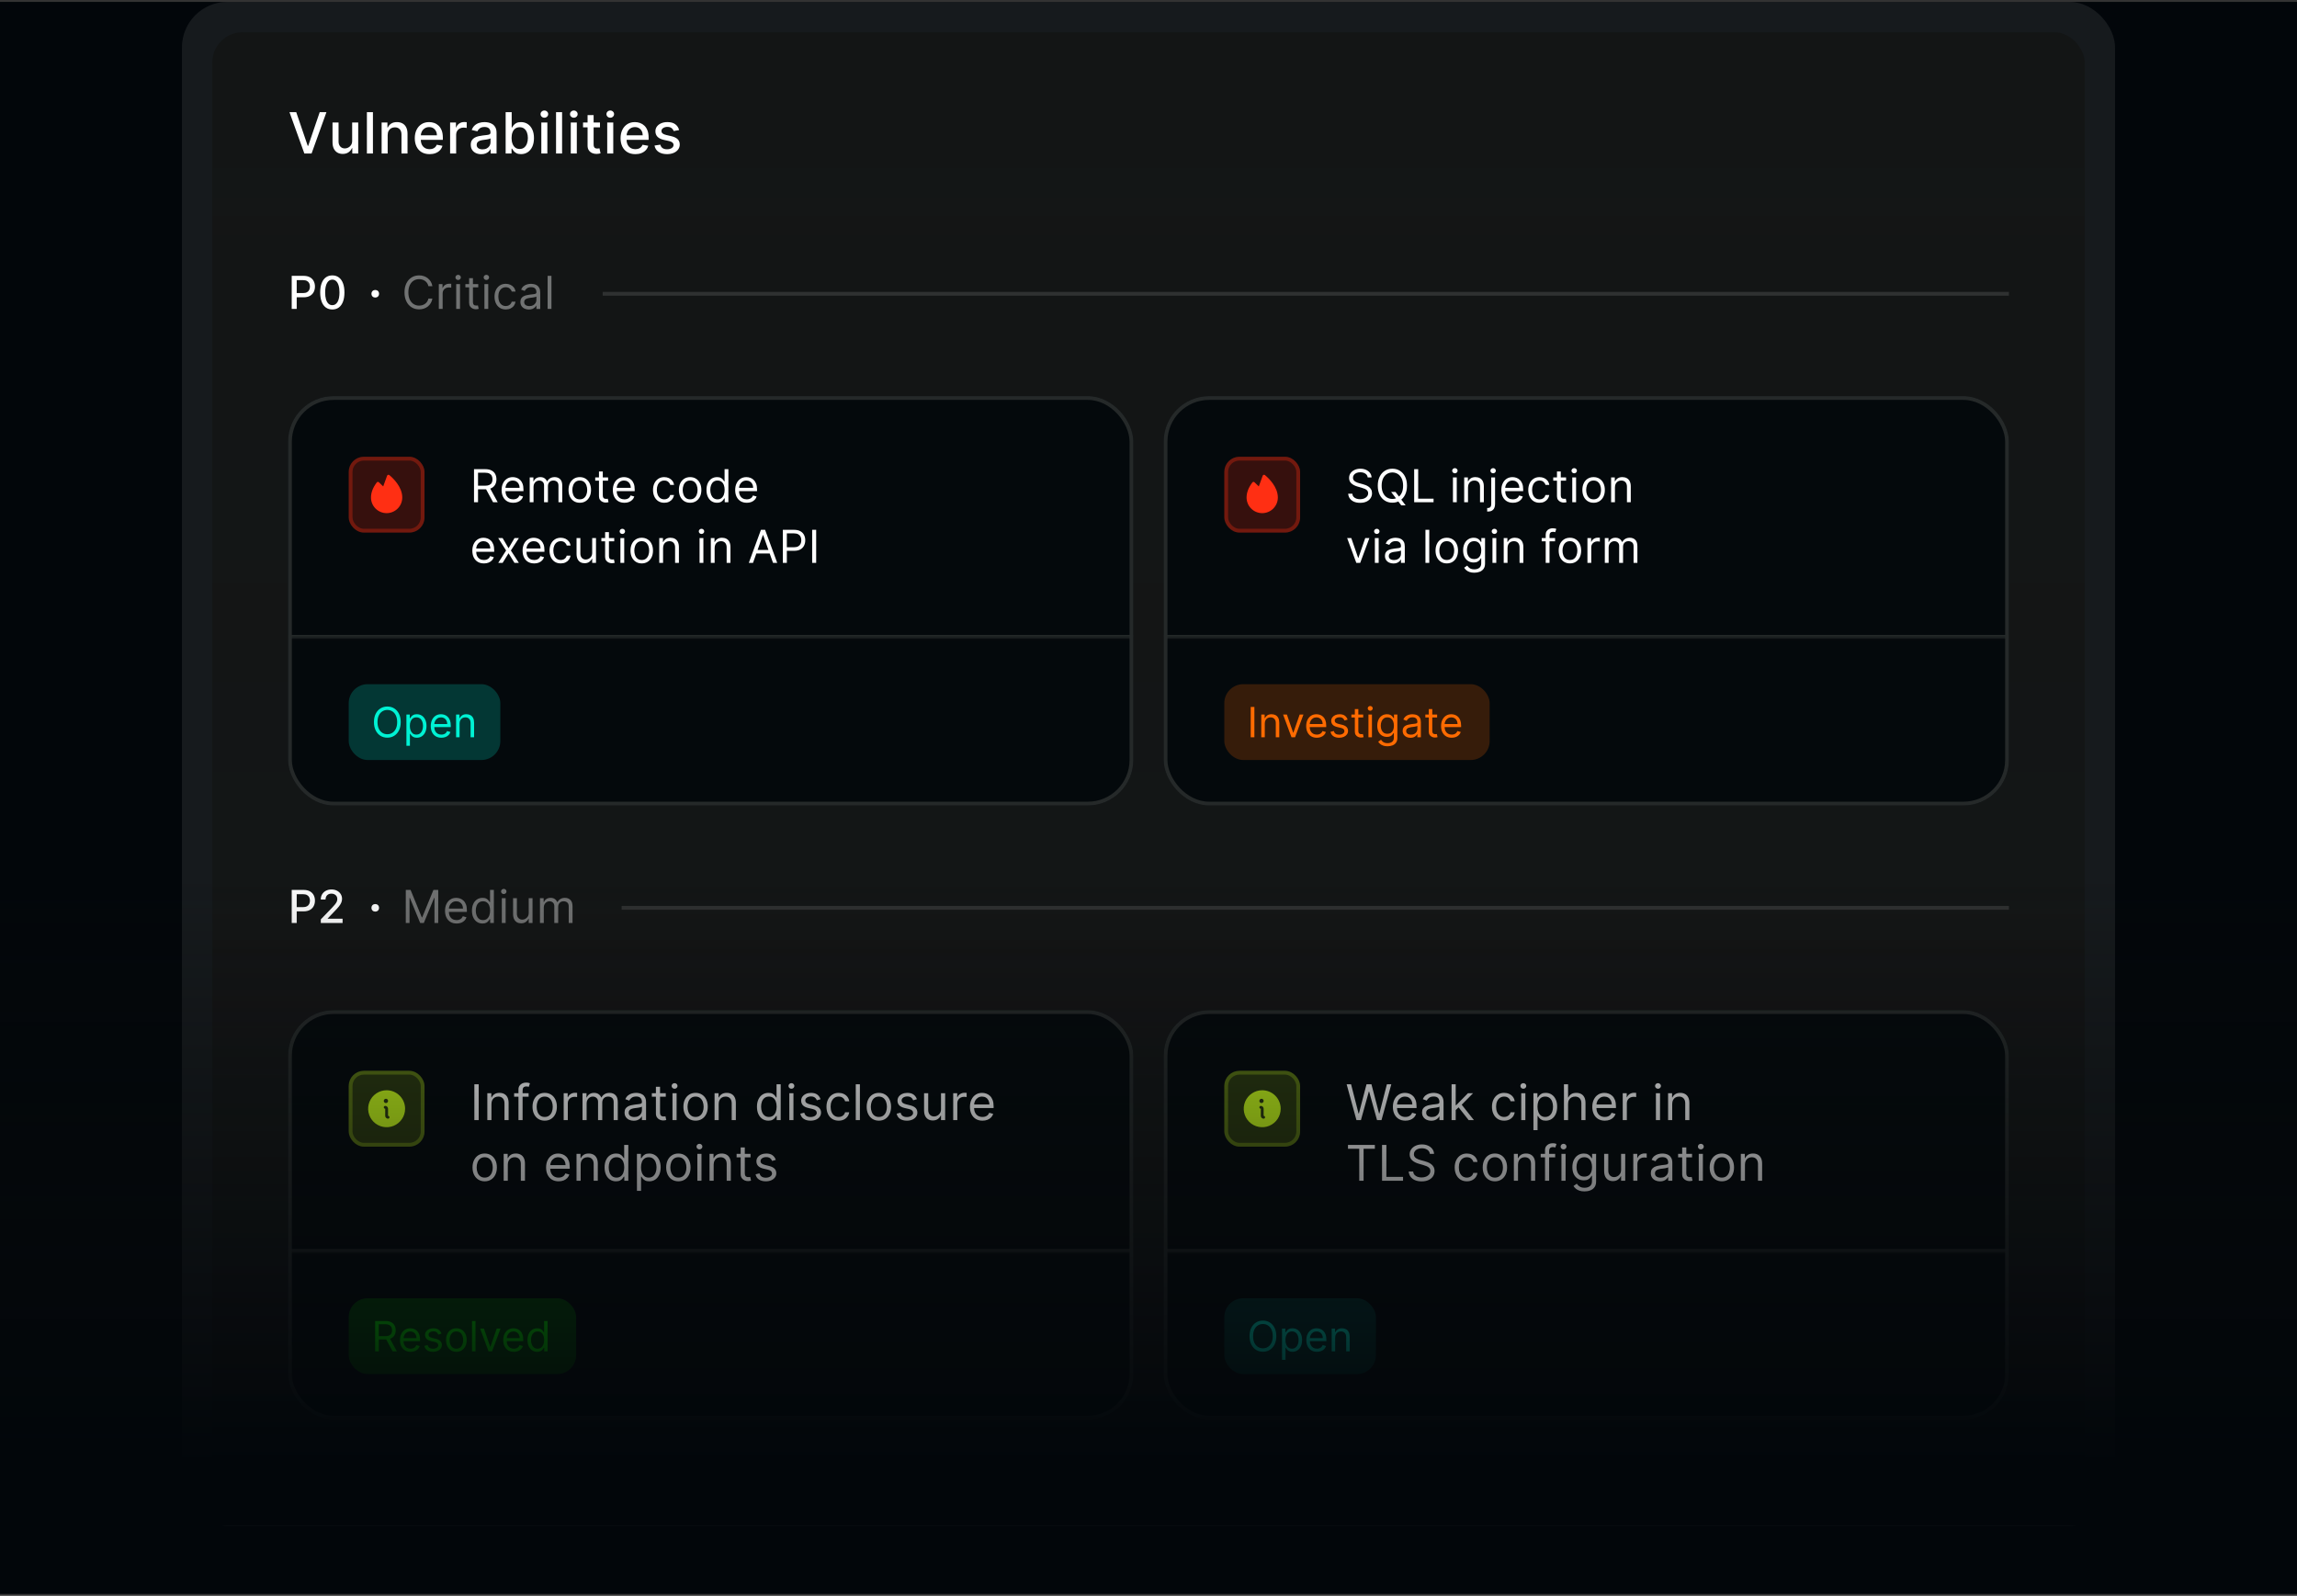 <?xml version="1.0" encoding="UTF-8"?> <svg xmlns="http://www.w3.org/2000/svg" xmlns:xlink="http://www.w3.org/1999/xlink" fill="none" height="421" viewBox="0 0 606 421" width="606"><rect x="0" y="0" width="606" height="421" fill="#333333" stroke="none"/><linearGradient id="a" gradientUnits="userSpaceOnUse" x1="303" x2="303" y1="8.5" y2="394.5"><stop offset="0" stop-color="#131515"></stop><stop offset="1" stop-color="#131515" stop-opacity=".81"></stop></linearGradient><linearGradient id="b" gradientUnits="userSpaceOnUse" x1="304" x2="304" y1="230.5" y2="387.103"><stop offset="0" stop-color="#090b0b" stop-opacity="0"></stop><stop offset="1" stop-color="#02060a"></stop></linearGradient><clipPath id="c"><path d="m0 .5h606v420h-606z"></path></clipPath><clipPath id="d"><rect height="108" rx="12" width="223" x="76" y="104.5"></rect></clipPath><clipPath id="e"><rect height="108" rx="12" width="223" x="307" y="104.5"></rect></clipPath><clipPath id="f"><rect height="108" rx="12" width="223" x="76" y="266.5"></rect></clipPath><clipPath id="g"><rect height="108" rx="12" width="223" x="307" y="266.5"></rect></clipPath><mask id="h" fill="#fff"><path d="m76 104.5h223v64h-223z" fill="#fff"></path></mask><mask id="i" fill="#fff"><path d="m307 104.5h223v64h-223z" fill="#fff"></path></mask><mask id="j" fill="#fff"><path d="m76 266.5h223v64h-223z" fill="#fff"></path></mask><mask id="k" fill="#fff"><path d="m307 266.5h223v64h-223z" fill="#fff"></path></mask><g clip-path="url(#c)"><path d="m0 0h606v420h-606z" fill="#02060a" transform="translate(0 .5)"></path><rect fill="#fff" fill-opacity=".08" height="402" rx="12" width="510" x="48" y=".5"></rect><rect fill="url(#a)" height="386" rx="8" width="494" x="56" y="8.5"></rect><g fill="#fff"><path d="m78.152 29.591 3.036 8.885h.122l3.036-8.885h1.779l-3.926 10.909h-1.902l-3.926-10.909zm14.755 7.516v-4.789h1.598v8.182h-1.566v-1.417h-.085c-.188.437-.49.801-.905 1.092-.412.288-.925.431-1.539.431-.526 0-.991-.115-1.396-.346-.401-.234-.717-.581-.948-1.039-.227-.458-.341-1.024-.341-1.699v-5.204h1.593v5.012c0 .557.154 1.001.463 1.332.309.33.71.495 1.204.495.298 0 .595-.075.89-.224.298-.149.545-.375.74-.676.199-.302.296-.685.293-1.151zm5.481-7.516v10.909h-1.593v-10.909zm3.886 6.051v4.858h-1.593v-8.182h1.529v1.332h.101c.188-.433.483-.781.884-1.044.405-.263.914-.394 1.529-.394.557 0 1.046.117 1.465.352.419.231.744.575.974 1.033.231.458.347 1.024.347 1.699v5.204h-1.593v-5.012c0-.593-.154-1.056-.463-1.39-.309-.337-.734-.506-1.274-.506-.369 0-.697.08-.985.24-.284.16-.51.394-.676.703-.164.305-.245.675-.245 1.108zm11.048 5.023c-.806 0-1.5-.172-2.083-.517-.579-.348-1.026-.836-1.342-1.465-.313-.632-.469-1.373-.469-2.221 0-.838.156-1.577.469-2.216.316-.639.756-1.138 1.321-1.497.568-.359 1.232-.538 1.992-.538.462 0 .909.076 1.342.229.434.153.823.392 1.167.719s.616.751.815 1.273c.199.518.298 1.149.298 1.891v.565h-6.504v-1.193h4.944c0-.419-.086-.79-.256-1.113-.171-.327-.41-.584-.719-.772-.306-.188-.664-.282-1.076-.282-.448 0-.838.11-1.172.33-.33.217-.586.501-.767.852-.178.348-.266.726-.266 1.135v.932c0 .547.095 1.012.287 1.396.195.384.467.676.815.879.348.199.755.298 1.22.298.302 0 .577-.043.826-.128.248-.089.463-.22.644-.394s.32-.389.416-.644l1.507.272c-.121.444-.337.833-.65 1.167-.309.33-.698.588-1.166.772-.466.181-.996.272-1.593.272zm5.427-.165v-8.182h1.54v1.3h.085c.149-.44.412-.787.788-1.039.38-.256.81-.384 1.289-.384.1 0 .217.004.352.011.139.007.247.016.325.027v1.523c-.064-.018-.178-.037-.341-.059-.163-.025-.327-.037-.49-.037-.376 0-.712.08-1.007.24-.291.156-.522.375-.692.655-.171.277-.256.593-.256.948v4.996zm8.215.181c-.518 0-.987-.096-1.406-.288-.419-.195-.751-.478-.996-.847-.242-.369-.363-.822-.363-1.358 0-.462.089-.842.267-1.14.177-.298.417-.534.719-.709s.639-.305 1.012-.394c.373-.089.753-.156 1.14-.202.49-.057.888-.103 1.193-.139.305-.039.527-.101.666-.186.138-.085.208-.224.208-.415v-.037c0-.465-.132-.826-.395-1.081-.259-.256-.646-.384-1.161-.384-.536 0-.959.119-1.267.357-.306.234-.517.495-.634.783l-1.497-.341c.177-.497.437-.898.778-1.204.344-.309.74-.533 1.187-.671.448-.142.918-.213 1.412-.213.327 0 .673.039 1.039.117.369.075.713.213 1.033.415.323.202.588.492.794.868.206.373.309.858.309 1.454v5.433h-1.556v-1.119h-.064c-.103.206-.257.408-.463.607-.206.199-.471.364-.794.495s-.71.197-1.161.197zm.346-1.278c.441 0 .817-.087 1.13-.261.316-.174.555-.401.719-.682.167-.284.25-.588.25-.911v-1.055c-.057.057-.167.11-.33.16-.16.046-.343.087-.549.122-.206.032-.407.062-.602.091-.195.025-.358.046-.49.064-.309.039-.591.105-.847.197-.252.092-.454.226-.607.4-.149.171-.224.398-.224.682 0 .394.146.693.437.895.291.199.662.298 1.113.298zm6.091 1.097v-10.909h1.593v4.054h.095c.093-.17.226-.367.4-.591.174-.224.415-.419.724-.586.309-.17.718-.256 1.226-.256.66 0 1.25.167 1.768.501s.925.815 1.22 1.444c.298.628.447 1.385.447 2.269 0 .884-.147 1.642-.442 2.275-.295.628-.699 1.113-1.214 1.454-.515.337-1.103.506-1.764.506-.497 0-.903-.084-1.219-.25-.313-.167-.558-.362-.735-.586-.178-.224-.315-.423-.411-.597h-.133v1.273zm1.561-4.091c0 .575.083 1.079.25 1.513.167.433.408.772.724 1.017.316.241.704.362 1.162.362.475 0 .873-.126 1.193-.378.319-.256.561-.602.724-1.039.167-.437.251-.929.251-1.476 0-.54-.082-1.024-.245-1.454-.16-.43-.402-.769-.725-1.017-.319-.249-.719-.373-1.198-.373-.462 0-.853.119-1.172.357-.316.238-.556.57-.719.996-.164.426-.245.923-.245 1.492zm7.851 4.091v-8.182h1.592v8.182zm.804-9.444c-.277 0-.515-.092-.714-.277-.195-.188-.293-.412-.293-.671 0-.263.098-.486.293-.671.199-.188.437-.282.714-.282s.513.094.708.282c.199.185.299.408.299.671 0 .259-.1.483-.299.671-.195.185-.431.277-.708.277zm4.674-1.465v10.909h-1.593v-10.909zm2.292 10.909v-8.182h1.593v8.182zm.805-9.444c-.277 0-.515-.092-.714-.277-.195-.188-.293-.412-.293-.671 0-.263.098-.486.293-.671.199-.188.437-.282.714-.282s.513.094.708.282c.199.185.298.408.298.671 0 .259-.099.483-.298.671-.195.185-.431.277-.708.277zm6.9 1.262v1.278h-4.469v-1.278zm-3.271-1.96h1.593v7.74c0 .309.046.541.139.698.092.153.211.257.356.314.15.053.311.08.485.08.128 0 .24-.009.336-.027s.17-.032.223-.043l.288 1.316c-.092.035-.224.071-.394.106-.17.039-.384.06-.639.064-.419.007-.81-.067-1.172-.224-.362-.156-.655-.398-.879-.724s-.336-.737-.336-1.23zm5.183 10.142v-8.182h1.592v8.182zm.804-9.444c-.277 0-.515-.092-.714-.277-.195-.188-.293-.412-.293-.671 0-.263.098-.486.293-.671.199-.188.437-.282.714-.282s.513.094.709.282c.198.185.298.408.298.671 0 .259-.1.483-.298.671-.196.185-.432.277-.709.277zm6.607 9.609c-.806 0-1.5-.172-2.082-.517-.579-.348-1.027-.836-1.343-1.465-.312-.632-.468-1.373-.468-2.221 0-.838.156-1.577.468-2.216.316-.639.757-1.138 1.321-1.497.569-.359 1.233-.538 1.993-.538.461 0 .909.076 1.342.229s.822.392 1.166.719c.345.327.617.751.815 1.273.199.518.299 1.149.299 1.891v.565h-6.504v-1.193h4.943c0-.419-.085-.79-.256-1.113-.17-.327-.41-.584-.719-.772-.305-.188-.664-.282-1.076-.282-.447 0-.838.11-1.172.33-.33.217-.586.501-.767.852-.177.348-.266.726-.266 1.135v.932c0 .547.096 1.012.288 1.396.195.384.467.676.815.879.348.199.754.298 1.219.298.302 0 .577-.043.826-.128.249-.089.463-.22.645-.394.181-.174.319-.389.415-.644l1.508.272c-.121.444-.338.833-.65 1.167-.309.33-.698.588-1.167.772-.465.181-.996.272-1.593.272zm11.559-6.349-1.444.256c-.06-.185-.156-.36-.287-.527-.128-.167-.302-.304-.522-.41-.22-.107-.496-.16-.826-.16-.451 0-.827.101-1.129.304-.302.199-.453.456-.453.772 0 .273.101.494.304.66.202.167.529.304.98.41l1.299.298c.753.174 1.314.442 1.684.804.369.362.554.833.554 1.411 0 .49-.142.927-.426 1.31-.281.38-.673.678-1.178.895-.5.217-1.081.325-1.741.325-.917 0-1.664-.195-2.243-.586-.579-.394-.934-.954-1.065-1.678l1.539-.234c.096.401.293.705.591.911.299.202.687.304 1.167.304.522 0 .939-.108 1.252-.325.312-.22.468-.488.468-.804 0-.256-.095-.47-.287-.644-.188-.174-.478-.305-.869-.394l-1.384-.304c-.764-.174-1.329-.451-1.694-.831-.363-.38-.544-.861-.544-1.444 0-.483.135-.905.405-1.268.27-.362.643-.644 1.119-.847.476-.206 1.021-.309 1.635-.309.884 0 1.58.192 2.088.575.508.38.844.89 1.007 1.529z"></path><path d="m76.959 81.5v-8.727h3.111c.679 0 1.242.124 1.688.371.446.247.78.585 1.001 1.014.222.426.332.906.332 1.44 0 .537-.112 1.02-.337 1.449-.222.426-.557.764-1.006 1.014-.446.247-1.007.371-1.683.371h-2.139v-1.117h2.02c.429 0 .777-.074 1.044-.222.267-.151.463-.355.588-.614s.188-.552.188-.882c0-.33-.062-.622-.188-.878s-.322-.456-.592-.601c-.267-.145-.619-.217-1.057-.217h-1.653v7.598zm10.715.145c-.673-.003-1.249-.18-1.726-.533-.477-.352-.842-.865-1.095-1.538s-.379-1.484-.379-2.433c0-.946.127-1.754.379-2.425.256-.67.622-1.182 1.099-1.534.48-.352 1.054-.528 1.722-.528s1.24.178 1.717.533c.477.352.842.864 1.095 1.534.256.668.384 1.474.384 2.42 0 .952-.126 1.764-.379 2.438-.253.67-.618 1.183-1.095 1.538-.477.352-1.051.528-1.722.528zm0-1.138c.591 0 1.053-.288 1.385-.865.335-.577.503-1.411.503-2.501 0-.724-.077-1.337-.23-1.837-.151-.503-.368-.883-.652-1.142-.281-.261-.617-.392-1.006-.392-.588 0-1.05.29-1.385.869s-.504 1.413-.507 2.501c0 .727.075 1.342.226 1.845.153.5.371.879.652 1.138.281.256.619.384 1.014.384z"></path><circle cx="99" cy="77.5" r="1"></circle><path d="m114.08 75.5h-1.057c-.063-.304-.172-.571-.328-.801-.154-.23-.341-.423-.563-.58-.219-.159-.462-.278-.729-.358-.267-.08-.545-.119-.835-.119-.528 0-1.007.134-1.436.401-.426.267-.766.66-1.018 1.18-.25.52-.375 1.158-.375 1.913 0 .756.125 1.393.375 1.913.252.52.592.913 1.018 1.18.429.267.908.401 1.436.401.29 0 .568-.04.835-.119.267-.08.51-.198.729-.354.222-.159.409-.354.563-.584.156-.233.265-.5.328-.801h1.057c-.08.446-.225.845-.435 1.198-.21.352-.472.652-.784.899-.313.244-.664.43-1.053.558-.386.128-.799.192-1.24.192-.744 0-1.406-.182-1.986-.545-.579-.364-1.035-.881-1.368-1.551-.332-.67-.498-1.466-.498-2.386 0-.92.166-1.716.498-2.386.333-.67.789-1.188 1.368-1.551.58-.364 1.242-.545 1.986-.545.441 0 .854.064 1.24.192.389.128.74.315 1.053.562.312.244.574.543.784.895.21.349.355.749.435 1.197zm1.691 6v-6.545h.972v.989h.068c.119-.324.335-.587.647-.788.313-.202.665-.302 1.057-.302.074 0 .166.001.277.004.111.003.195.007.252.013v1.023c-.034-.009-.113-.021-.235-.038-.119-.02-.245-.03-.379-.03-.318 0-.602.067-.852.2-.247.131-.443.312-.588.545-.142.23-.213.493-.213.788v4.142zm4.585 0v-6.545h1.005v6.545zm.511-7.636c-.196 0-.365-.067-.507-.2-.139-.134-.209-.294-.209-.482s.07-.348.209-.481c.142-.134.311-.2.507-.2s.364.067.503.2c.142.134.213.294.213.481s-.071.348-.213.482c-.139.134-.307.2-.503.2zm5.303 1.091v.852h-3.392v-.852zm-2.403-1.568h1.005v6.239c0 .284.041.497.124.639.085.139.193.233.324.281.133.045.274.068.422.068.11 0 .201-.006.272-.017.071-.014.128-.026.171-.034l.204.903c-.068.026-.163.051-.285.077-.122.028-.277.043-.465.043-.284 0-.562-.061-.835-.183-.27-.122-.494-.308-.673-.558-.176-.25-.264-.565-.264-.946zm4.036 8.114v-6.545h1.005v6.545zm.511-7.636c-.196 0-.365-.067-.507-.2-.139-.134-.209-.294-.209-.482s.07-.348.209-.481c.142-.134.311-.2.507-.2s.364.067.503.2c.142.134.213.294.213.481s-.071.348-.213.482c-.139.134-.307.2-.503.2zm5.116 7.773c-.614 0-1.142-.145-1.586-.435-.443-.29-.784-.689-1.022-1.197-.239-.509-.358-1.089-.358-1.743 0-.665.122-1.252.366-1.76.247-.511.591-.91 1.031-1.197.444-.29.961-.435 1.552-.435.46 0 .875.085 1.244.256s.672.409.907.716c.236.307.383.665.439 1.074h-1.005c-.077-.298-.247-.562-.512-.793-.261-.233-.613-.349-1.056-.349-.392 0-.736.102-1.032.307-.292.202-.521.487-.686.857-.162.366-.243.797-.243 1.291 0 .506.08.946.239 1.321.162.375.389.666.682.874.295.207.642.311 1.04.311.261 0 .498-.045.711-.136s.394-.222.541-.392c.148-.17.253-.375.316-.614h1.005c-.056.386-.197.734-.421 1.044-.222.307-.516.551-.883.733-.363.179-.786.269-1.269.269zm6.09.017c-.415 0-.791-.078-1.13-.234-.338-.159-.606-.388-.805-.686-.199-.301-.298-.665-.298-1.091 0-.375.074-.679.221-.912.148-.236.346-.42.593-.554.247-.134.52-.233.818-.298.301-.068.604-.122.908-.162.397-.051.72-.089.967-.115.25-.029.432-.075.545-.141.117-.065.175-.179.175-.341v-.034c0-.42-.115-.747-.345-.98-.227-.233-.573-.349-1.036-.349-.48 0-.856.105-1.129.315s-.464.435-.575.673l-.955-.341c.171-.398.398-.707.682-.929.287-.224.6-.381.938-.469.34-.091.676-.136 1.005-.136.21 0 .452.026.725.077.275.048.541.149.797.303.258.153.473.385.643.695.17.31.256.724.256 1.244v4.312h-1.006v-.886h-.051c-.068.142-.182.294-.341.456s-.371.3-.635.413c-.264.114-.587.17-.967.17zm.153-.903c.398 0 .733-.078 1.006-.234.275-.156.483-.358.622-.605.142-.247.213-.507.213-.78v-.92c-.043.051-.136.098-.281.141-.142.04-.307.075-.495.106-.184.028-.365.054-.541.077-.173.02-.314.037-.422.051-.261.034-.505.089-.733.166-.224.074-.406.186-.545.337-.136.148-.205.349-.205.605 0 .349.13.614.388.793.262.176.593.264.993.264zm5.808-7.977v8.727h-1.006v-8.727z" fill-opacity=".4"></path></g><path d="m159 77.5h371" stroke="#fff" stroke-opacity=".12"></path><g clip-path="url(#d)"><path d="m76 104.5h223v64h-223z" fill="#02060a" fill-opacity=".83"></path><path d="m299 168.5v-1h-223v1 1h223z" fill="#252929" mask="url(#h)"></path><rect fill="#ff2f13" fill-opacity=".2" height="20" rx="4" width="20" x="92" y="120.5"></rect><rect height="19" rx="3.5" stroke="#ff2f13" stroke-opacity=".3" width="19" x="92.5" y="121"></rect><path d="m102.721 125.337c-.046-.039-.101-.066-.16-.078-.059-.013-.12-.012-.178.004s-.111.045-.155.086c-.045.04-.078.091-.099.147l-1.031 2.832-1.133-1.097c-.038-.037-.084-.065-.133-.083-.05-.019-.103-.026-.156-.022-.053.004-.104.019-.151.044-.047.026-.087.06-.119.103-1.015 1.33-1.531 2.668-1.531 3.977 0 1.094.435 2.143 1.208 2.917.774.773 1.823 1.208 2.917 1.208s2.143-.435 2.917-1.208c.773-.774 1.208-1.823 1.208-2.917 0-2.787-2.381-5.063-3.404-5.913z" fill="#ff2f13"></path><path d="m125.057 132.5v-8.727h2.949c.682 0 1.241.116 1.679.349.437.23.761.547.971.95.21.404.316.863.316 1.377s-.106.97-.316 1.368c-.21.397-.532.71-.967.937-.435.225-.99.337-1.666.337h-2.387v-.955h2.353c.466 0 .841-.068 1.125-.204.287-.137.494-.33.622-.58.13-.253.196-.554.196-.903 0-.35-.066-.655-.196-.916-.131-.262-.34-.463-.627-.605-.287-.145-.666-.218-1.137-.218h-1.858v7.79zm4.108-3.92 2.147 3.92h-1.227l-2.113-3.92zm6.225 4.056c-.63 0-1.174-.139-1.632-.417-.454-.281-.805-.674-1.052-1.176-.245-.506-.367-1.094-.367-1.765 0-.67.122-1.261.367-1.772.247-.515.59-.915 1.031-1.202.443-.29.96-.435 1.551-.435.341 0 .678.057 1.01.171.332.113.635.298.908.554.272.253.49.588.652 1.005.162.418.242.932.242 1.543v.426h-5.045v-.869h4.023c0-.369-.074-.699-.222-.989-.145-.29-.352-.518-.622-.686-.267-.167-.582-.251-.946-.251-.401 0-.747.099-1.04.298-.29.196-.513.452-.669.767s-.234.653-.234 1.014v.58c0 .494.085.913.255 1.257.174.341.414.601.721.78.306.176.663.264 1.069.264.264 0 .503-.037.716-.111.216-.077.402-.19.558-.341.157-.153.277-.344.363-.571l.971.273c-.102.329-.274.619-.515.869-.242.247-.54.441-.895.58-.355.136-.755.204-1.198.204zm4.36-.136v-6.545h.972v1.022h.085c.136-.349.357-.62.661-.814.304-.196.669-.294 1.095-.294.432 0 .791.098 1.078.294.29.194.516.465.677.814h.069c.167-.338.419-.606.754-.805.335-.202.737-.303 1.206-.303.585 0 1.064.184 1.436.55.372.364.558.93.558 1.7v4.381h-1.005v-4.381c0-.483-.133-.828-.397-1.035-.264-.208-.575-.311-.933-.311-.46 0-.817.139-1.07.417-.252.276-.379.625-.379 1.049v4.261h-1.023v-4.483c0-.372-.12-.672-.362-.899-.241-.23-.552-.345-.933-.345-.261 0-.506.069-.733.209-.224.139-.406.332-.545.579-.137.244-.205.527-.205.848v4.091zm13.209.136c-.591 0-1.109-.14-1.555-.422-.444-.281-.79-.674-1.04-1.18-.247-.506-.371-1.097-.371-1.773 0-.681.124-1.277.371-1.785.25-.509.596-.904 1.04-1.185.446-.281.964-.422 1.555-.422s1.108.141 1.551.422c.446.281.793.676 1.04 1.185.25.508.375 1.104.375 1.785 0 .676-.125 1.267-.375 1.773-.247.506-.594.899-1.04 1.18-.443.282-.96.422-1.551.422zm0-.903c.449 0 .818-.115 1.108-.345s.504-.533.643-.908c.14-.375.209-.781.209-1.219 0-.437-.069-.845-.209-1.223-.139-.377-.353-.683-.643-.916s-.659-.349-1.108-.349-.818.116-1.108.349-.504.539-.643.916c-.14.378-.209.786-.209 1.223 0 .438.069.844.209 1.219.139.375.353.678.643.908s.659.345 1.108.345zm7.468-5.778v.852h-3.392v-.852zm-2.404-1.569h1.006v6.239c0 .284.041.497.124.639.085.139.193.233.323.281.134.046.275.069.422.069.111 0 .202-.006.273-.017.071-.015.128-.026.171-.035l.204.904c-.068.025-.163.051-.285.077-.123.028-.277.042-.465.042-.284 0-.562-.061-.835-.183-.27-.122-.494-.308-.673-.558-.177-.25-.265-.566-.265-.946zm6.711 8.25c-.631 0-1.175-.139-1.633-.417-.454-.281-.805-.674-1.052-1.176-.244-.506-.367-1.094-.367-1.765 0-.67.123-1.261.367-1.772.247-.515.591-.915 1.031-1.202.443-.29.96-.435 1.551-.435.341 0 .678.057 1.01.171.333.113.635.298.908.554.273.253.49.588.652 1.005.162.418.243.932.243 1.543v.426h-5.046v-.869h4.023c0-.369-.074-.699-.222-.989-.144-.29-.352-.518-.622-.686-.267-.167-.582-.251-.946-.251-.4 0-.747.099-1.04.298-.289.196-.512.452-.669.767-.156.315-.234.653-.234 1.014v.58c0 .494.085.913.256 1.257.173.341.413.601.72.78.307.176.663.264 1.07.264.264 0 .502-.037.715-.111.216-.077.402-.19.559-.341.156-.153.277-.344.362-.571l.971.273c-.102.329-.274.619-.515.869-.242.247-.54.441-.895.58-.355.136-.754.204-1.197.204zm10.514 0c-.614 0-1.142-.145-1.586-.434-.443-.29-.784-.689-1.022-1.198-.239-.508-.358-1.089-.358-1.743 0-.664.122-1.251.366-1.76.247-.511.591-.91 1.031-1.197.444-.29.961-.435 1.552-.435.46 0 .875.086 1.244.256s.672.409.908.716c.235.307.382.665.439 1.074h-1.006c-.077-.299-.247-.563-.512-.793-.261-.233-.613-.349-1.056-.349-.392 0-.736.102-1.032.307-.292.201-.521.487-.686.856-.162.367-.243.797-.243 1.291 0 .506.08.946.239 1.321.162.375.389.666.682.874.295.207.642.311 1.04.311.261 0 .498-.045.711-.136s.394-.222.542-.392c.147-.171.252-.375.315-.614h1.006c-.057.386-.198.734-.422 1.044-.222.307-.516.551-.882.733-.364.179-.787.268-1.27.268zm6.823 0c-.591 0-1.11-.14-1.556-.422-.443-.281-.789-.674-1.039-1.18-.248-.506-.371-1.097-.371-1.773 0-.681.123-1.277.371-1.785.25-.509.596-.904 1.039-1.185.446-.281.965-.422 1.556-.422s1.108.141 1.551.422c.446.281.793.676 1.04 1.185.25.508.375 1.104.375 1.785 0 .676-.125 1.267-.375 1.773-.247.506-.594.899-1.04 1.18-.443.282-.96.422-1.551.422zm0-.903c.449 0 .818-.115 1.108-.345s.504-.533.643-.908.209-.781.209-1.219c0-.437-.07-.845-.209-1.223-.139-.377-.353-.683-.643-.916s-.659-.349-1.108-.349-.818.116-1.108.349-.504.539-.644.916c-.139.378-.208.786-.208 1.223 0 .438.069.844.208 1.219.14.375.354.678.644.908s.659.345 1.108.345zm7.092.903c-.545 0-1.027-.137-1.444-.413-.418-.278-.744-.67-.98-1.176-.236-.509-.354-1.109-.354-1.803 0-.687.118-1.284.354-1.789.236-.506.564-.897.984-1.172.421-.276.906-.414 1.457-.414.427 0 .763.071 1.01.213.25.14.441.299.571.478.134.176.238.321.312.434h.085v-3.221h1.005v8.727h-.971v-1.006h-.119c-.074.12-.179.27-.316.452-.136.179-.331.34-.584.482-.252.139-.589.208-1.01.208zm.137-.903c.403 0 .744-.105 1.023-.315.278-.213.49-.507.634-.882.145-.378.218-.814.218-1.309 0-.488-.071-.916-.213-1.282-.142-.37-.353-.657-.631-.861-.278-.208-.622-.311-1.031-.311-.426 0-.781.109-1.066.328-.281.216-.492.51-.634.882-.14.369-.209.784-.209 1.244 0 .466.071.889.213 1.27.145.378.358.679.639.904.284.221.636.332 1.057.332zm7.709.903c-.63 0-1.174-.139-1.632-.417-.454-.281-.805-.674-1.052-1.176-.245-.506-.367-1.094-.367-1.765 0-.67.122-1.261.367-1.772.247-.515.591-.915 1.031-1.202.443-.29.96-.435 1.551-.435.341 0 .678.057 1.01.171.332.113.635.298.908.554.272.253.49.588.652 1.005.162.418.243.932.243 1.543v.426h-5.046v-.869h4.023c0-.369-.074-.699-.222-.989-.145-.29-.352-.518-.622-.686-.267-.167-.582-.251-.946-.251-.401 0-.747.099-1.04.298-.29.196-.513.452-.669.767s-.234.653-.234 1.014v.58c0 .494.085.913.256 1.257.173.341.413.601.72.78.307.176.663.264 1.069.264.265 0 .503-.037.716-.111.216-.077.402-.19.558-.341.157-.153.277-.344.363-.571l.971.273c-.102.329-.274.619-.515.869-.242.247-.54.441-.895.58-.355.136-.755.204-1.198.204zm-69.344 16c-.631 0-1.175-.139-1.632-.417-.455-.281-.806-.674-1.053-1.176-.244-.506-.366-1.094-.366-1.765 0-.67.122-1.261.366-1.772.247-.515.591-.915 1.031-1.202.444-.29.961-.435 1.551-.435.341 0 .678.057 1.01.171.333.113.635.298.908.554.273.253.49.588.652 1.005.162.418.243.932.243 1.543v.426h-5.045v-.869h4.022c0-.369-.074-.699-.221-.989-.145-.29-.353-.518-.622-.686-.268-.167-.583-.251-.947-.251-.4 0-.747.099-1.039.298-.29.196-.513.452-.669.767-.157.315-.235.653-.235 1.014v.58c0 .494.086.913.256 1.257.173.341.413.601.72.78.307.176.664.264 1.07.264.264 0 .503-.037.716-.111.216-.077.402-.19.558-.341.156-.153.277-.344.362-.571l.972.273c-.103.329-.274.619-.516.869-.241.247-.54.441-.895.58-.355.136-.754.204-1.197.204zm4.934-6.681 1.568 2.676 1.568-2.676h1.16l-2.114 3.272 2.114 3.273h-1.16l-1.568-2.54-1.568 2.54h-1.159l2.08-3.273-2.08-3.272zm8.325 6.681c-.63 0-1.174-.139-1.632-.417-.454-.281-.805-.674-1.052-1.176-.245-.506-.367-1.094-.367-1.765 0-.67.122-1.261.367-1.772.247-.515.591-.915 1.031-1.202.443-.29.96-.435 1.551-.435.341 0 .678.057 1.01.171.332.113.635.298.908.554.272.253.49.588.652 1.005.162.418.243.932.243 1.543v.426h-5.046v-.869h4.023c0-.369-.074-.699-.222-.989-.145-.29-.352-.518-.622-.686-.267-.167-.582-.251-.946-.251-.401 0-.747.099-1.04.298-.29.196-.513.452-.669.767s-.234.653-.234 1.014v.58c0 .494.085.913.256 1.257.173.341.413.601.72.78.307.176.663.264 1.069.264.265 0 .503-.037.716-.111.216-.077.402-.19.558-.341.157-.153.277-.344.363-.571l.971.273c-.102.329-.274.619-.515.869-.242.247-.54.441-.895.58-.355.136-.755.204-1.198.204zm7.019 0c-.613 0-1.142-.145-1.585-.434-.443-.29-.784-.689-1.023-1.198-.238-.508-.357-1.089-.357-1.743 0-.664.122-1.251.366-1.76.247-.511.591-.91 1.031-1.197.443-.29.96-.435 1.551-.435.461 0 .875.086 1.245.256.369.17.672.409.907.716.236.307.382.665.439 1.074h-1.005c-.077-.299-.248-.563-.512-.793-.261-.233-.613-.349-1.057-.349-.392 0-.735.102-1.031.307-.292.201-.521.487-.686.856-.162.367-.243.797-.243 1.291 0 .506.08.946.239 1.321.162.375.389.666.682.874.295.207.642.311 1.039.311.262 0 .499-.045.712-.136s.394-.222.541-.392c.148-.171.253-.375.316-.614h1.005c-.057.386-.197.734-.422 1.044-.221.307-.515.551-.882.733-.363.179-.787.268-1.27.268zm8.289-2.812v-3.869h1.006v6.545h-1.006v-1.108h-.068c-.153.332-.392.615-.716.848-.323.23-.733.345-1.227.345-.409 0-.773-.089-1.091-.268-.318-.182-.568-.455-.75-.818-.182-.367-.273-.829-.273-1.385v-4.159h1.006v4.09c0 .478.134.858.401 1.143.27.284.613.426 1.031.426.25 0 .504-.064.763-.192.261-.128.48-.324.656-.588.179-.264.268-.601.268-1.01zm5.815-3.869v.852h-3.392v-.852zm-2.404-1.569h1.006v6.239c0 .284.041.497.124.639.085.139.193.233.323.281.134.046.275.069.422.069.111 0 .202-.006.273-.017.071-.015.128-.026.171-.035l.204.904c-.068.025-.163.051-.285.077-.123.028-.277.042-.465.042-.284 0-.562-.061-.835-.183-.27-.122-.494-.308-.673-.558-.177-.25-.265-.566-.265-.946zm4.037 8.114v-6.545h1.005v6.545zm.511-7.636c-.196 0-.365-.067-.507-.201-.139-.133-.209-.294-.209-.481 0-.188.07-.348.209-.482.142-.133.311-.2.507-.2s.364.067.503.2c.142.134.213.294.213.482 0 .187-.071.348-.213.481-.139.134-.307.201-.503.201zm5.115 7.772c-.591 0-1.109-.14-1.555-.422-.443-.281-.79-.674-1.04-1.18-.247-.506-.371-1.097-.371-1.773 0-.681.124-1.277.371-1.785.25-.509.597-.904 1.04-1.185.446-.281.964-.422 1.555-.422s1.108.141 1.551.422c.446.281.793.676 1.04 1.185.25.508.375 1.104.375 1.785 0 .676-.125 1.267-.375 1.773-.247.506-.594.899-1.04 1.18-.443.282-.96.422-1.551.422zm0-.903c.449 0 .818-.115 1.108-.345s.504-.533.644-.908c.139-.375.208-.781.208-1.219 0-.437-.069-.845-.208-1.223-.14-.377-.354-.683-.644-.916s-.659-.349-1.108-.349-.818.116-1.108.349c-.289.233-.504.539-.643.916-.139.378-.209.786-.209 1.223 0 .438.07.844.209 1.219s.354.678.643.908c.29.23.659.345 1.108.345zm5.627-3.171v3.938h-1.006v-6.545h.972v1.022h.085c.154-.332.387-.599.699-.801.313-.204.716-.307 1.21-.307.443 0 .831.091 1.164.273.332.179.59.452.775.818.185.364.277.824.277 1.381v4.159h-1.006v-4.091c0-.514-.133-.915-.4-1.202-.267-.289-.634-.434-1.1-.434-.321 0-.607.069-.86.209-.25.139-.448.342-.593.609s-.217.591-.217.971zm9.629 3.938v-6.545h1.006v6.545zm.511-7.636c-.196 0-.365-.067-.507-.201-.139-.133-.209-.294-.209-.481 0-.188.07-.348.209-.482.142-.133.311-.2.507-.2s.364.067.503.2c.142.134.213.294.213.482 0 .187-.071.348-.213.481-.139.134-.307.201-.503.201zm3.462 3.698v3.938h-1.005v-6.545h.971v1.022h.085c.154-.332.387-.599.699-.801.313-.204.716-.307 1.21-.307.444 0 .831.091 1.164.273.332.179.591.452.775.818.185.364.277.824.277 1.381v4.159h-1.005v-4.091c0-.514-.134-.915-.401-1.202-.267-.289-.633-.434-1.099-.434-.321 0-.608.069-.861.209-.25.139-.448.342-.592.609-.145.267-.218.591-.218.971zm10.123 3.938h-1.108l3.205-8.727h1.091l3.204 8.727h-1.108l-2.607-7.347h-.069zm.409-3.409h4.466v.937h-4.466zm7.463 3.409v-8.727h2.949c.684 0 1.244.123 1.679.37.437.245.761.576.971.993.21.418.316.884.316 1.398s-.106.982-.316 1.402c-.207.421-.528.756-.963 1.006-.435.247-.991.37-1.67.37h-2.114v-.937h2.08c.468 0 .845-.081 1.129-.243s.49-.381.618-.656c.13-.279.196-.592.196-.942 0-.349-.066-.662-.196-.937-.128-.276-.335-.492-.622-.648-.287-.159-.668-.239-1.142-.239h-1.858v7.79zm8.794-8.727v8.727h-1.057v-8.727z" fill="#fff"></path><path d="m0 0h223v44h-223z" fill="#02060a" fill-opacity=".83" transform="translate(76 168.5)"></path><g fill="#00f2d4"><rect fill-opacity=".2" height="20" rx="5" width="40" x="92" y="180.5"></rect><path d="m105.719 190.5c0 .844-.153 1.573-.457 2.187-.305.615-.723 1.089-1.254 1.422-.531.334-1.138.5-1.82.5-.683 0-1.29-.166-1.821-.5-.531-.333-.949-.807-1.254-1.422-.305-.614-.457-1.343-.457-2.187s.152-1.573.457-2.188c.305-.614.723-1.088 1.254-1.421.531-.334 1.138-.5 1.821-.5.682 0 1.289.166 1.82.5.531.333.949.807 1.254 1.421.304.615.457 1.344.457 2.188zm-.938 0c0-.693-.116-1.277-.347-1.754-.23-.476-.541-.837-.934-1.082-.391-.245-.828-.367-1.312-.367-.485 0-.924.122-1.317.367-.391.245-.702.606-.933 1.082-.229.477-.344 1.061-.344 1.754s.115 1.277.344 1.754c.232.476.542.837.933 1.082.393.245.832.367 1.317.367.484 0 .921-.122 1.312-.367.393-.245.704-.606.934-1.082.231-.477.347-1.061.347-1.754zm2.442 6.25v-8.25h.89v.953h.11c.067-.104.161-.237.281-.398.122-.164.297-.31.523-.438.23-.13.539-.195.93-.195.505 0 .951.126 1.336.379.385.252.686.61.902 1.074s.325 1.01.325 1.641c0 .635-.109 1.186-.325 1.652-.216.464-.515.823-.898 1.078-.383.253-.824.379-1.324.379-.386 0-.694-.064-.926-.191-.232-.131-.41-.278-.535-.442-.125-.166-.222-.305-.289-.414h-.078v3.172zm.906-5.25c0 .453.066.853.199 1.199.133.344.327.613.582.809.255.193.568.289.938.289.385 0 .707-.102.965-.305.26-.206.455-.482.585-.828.133-.349.2-.737.2-1.164 0-.422-.065-.802-.196-1.141-.127-.341-.321-.61-.582-.808-.257-.201-.582-.301-.972-.301-.375 0-.69.095-.946.285-.255.188-.448.451-.578.789-.13.336-.195.728-.195 1.176zm8.312 3.125c-.578 0-1.076-.128-1.496-.383-.416-.258-.738-.617-.965-1.078-.223-.463-.335-1.003-.335-1.617 0-.615.112-1.156.335-1.625.227-.471.542-.839.946-1.102.406-.265.88-.398 1.422-.398.312 0 .621.052.925.156.305.104.582.274.832.508.25.232.45.539.598.922.149.383.223.854.223 1.414v.39h-4.625v-.796h3.687c0-.339-.067-.641-.203-.907-.133-.265-.323-.475-.57-.629-.245-.153-.534-.23-.867-.23-.368 0-.685.091-.953.273-.266.18-.471.414-.614.704-.143.289-.215.599-.215.929v.532c0 .453.079.837.235 1.152.159.312.379.551.66.715.281.161.608.242.98.242.243 0 .461-.034.657-.102.198-.07.368-.174.511-.312.144-.141.254-.315.332-.524l.891.25c-.094.302-.251.568-.473.797-.221.227-.494.404-.82.531-.325.126-.691.188-1.098.188zm4.809-3.734v3.609h-.922v-6h.891v.937h.078c.141-.304.354-.549.641-.734.286-.187.656-.281 1.109-.281.406 0 .762.083 1.066.25.305.164.542.414.711.75.169.333.254.755.254 1.266v3.812h-.922v-3.75c0-.471-.122-.839-.367-1.102-.245-.265-.581-.398-1.008-.398-.294 0-.557.064-.789.191-.229.128-.41.314-.543.559s-.199.542-.199.891z"></path></g></g><rect height="107" rx="11.5" stroke="#252929" width="222" x="76.5" y="105"></rect><g clip-path="url(#e)"><path d="m307 104.5h223v64h-223z" fill="#02060a" fill-opacity=".83"></path><path d="m530 168.5v-1h-223v1 1h223z" fill="#252929" mask="url(#i)"></path><rect fill="#ff2f13" fill-opacity=".2" height="20" rx="4" width="20" x="323" y="120.5"></rect><rect height="19" rx="3.5" stroke="#ff2f13" stroke-opacity=".3" width="19" x="323.5" y="121"></rect><path d="m333.721 125.337c-.046-.039-.101-.066-.16-.078-.059-.013-.12-.012-.178.004s-.111.045-.155.086c-.045.04-.078.091-.099.147l-1.031 2.832-1.133-1.097c-.038-.037-.083-.065-.133-.083-.05-.019-.103-.026-.156-.022s-.104.019-.151.044c-.046.026-.087.06-.119.103-1.015 1.33-1.531 2.668-1.531 3.977 0 1.094.435 2.143 1.208 2.917.774.773 1.823 1.208 2.917 1.208s2.143-.435 2.917-1.208c.773-.774 1.208-1.823 1.208-2.917 0-2.787-2.381-5.063-3.404-5.913z" fill="#ff2f13"></path><path d="m360.83 125.955c-.052-.432-.259-.767-.623-1.006-.363-.239-.809-.358-1.338-.358-.386 0-.724.062-1.014.187-.287.125-.511.297-.673.516-.159.219-.239.467-.239.746 0 .233.056.433.166.601.114.164.259.302.435.413.176.108.361.197.554.268.193.069.371.124.533.167l.886.238c.227.06.48.142.759.247.281.106.549.249.805.431.258.179.472.409.639.69.168.281.252.627.252 1.036 0 .471-.124.897-.371 1.278-.244.381-.602.683-1.074.908-.469.224-1.038.336-1.709.336-.625 0-1.166-.1-1.623-.302-.455-.202-.813-.483-1.074-.844-.259-.361-.405-.78-.439-1.257h1.091c.028.33.139.602.332.818.196.213.443.372.742.477.301.103.625.154.971.154.404 0 .766-.065 1.087-.196.321-.134.575-.318.763-.554.187-.239.281-.517.281-.835 0-.29-.081-.526-.243-.708s-.375-.329-.639-.443-.55-.213-.857-.298l-1.074-.307c-.681-.196-1.221-.476-1.619-.84-.398-.363-.597-.839-.597-1.427 0-.489.133-.915.397-1.279.267-.366.625-.65 1.074-.852.451-.204.956-.307 1.512-.307.563 0 1.063.101 1.5.303.438.199.785.472 1.04.818.259.347.395.74.409 1.181zm6.17 3.818h1.159l.971 1.278.256.341 1.449 1.926h-1.159l-.955-1.278-.238-.324zm4.193-1.637c0 .921-.166 1.716-.499 2.387-.332.67-.788 1.187-1.368 1.551-.579.364-1.241.545-1.985.545-.745 0-1.407-.181-1.986-.545-.58-.364-1.036-.881-1.368-1.551-.333-.671-.499-1.466-.499-2.387 0-.92.166-1.716.499-2.386.332-.67.788-1.188 1.368-1.551.579-.364 1.241-.546 1.986-.546.744 0 1.406.182 1.985.546.58.363 1.036.881 1.368 1.551.333.67.499 1.466.499 2.386zm-1.023 0c0-.755-.126-1.393-.379-1.913-.25-.52-.59-.913-1.019-1.18-.426-.267-.903-.401-1.431-.401-.529 0-1.008.134-1.437.401-.426.267-.765.66-1.018 1.18-.25.52-.375 1.158-.375 1.913 0 .756.125 1.394.375 1.914.253.52.592.913 1.018 1.18.429.267.908.401 1.437.401.528 0 1.005-.134 1.431-.401.429-.267.769-.66 1.019-1.18.253-.52.379-1.158.379-1.914zm2.92 4.364v-8.727h1.057v7.789h4.056v.938zm10.228 0v-6.545h1.006v6.545zm.512-7.636c-.196 0-.365-.067-.507-.201-.14-.133-.209-.294-.209-.481 0-.188.069-.348.209-.482.142-.133.311-.2.507-.2s.363.067.503.2c.142.134.213.294.213.482 0 .187-.071.348-.213.481-.14.134-.307.201-.503.201zm3.462 3.698v3.938h-1.006v-6.545h.972v1.022h.085c.153-.332.386-.599.699-.801.312-.204.716-.307 1.21-.307.443 0 .831.091 1.163.273.333.179.591.452.776.818.185.364.277.824.277 1.381v4.159h-1.006v-4.091c0-.514-.133-.915-.4-1.202-.267-.289-.634-.434-1.1-.434-.321 0-.608.069-.861.209-.25.139-.447.342-.592.609s-.217.591-.217.971zm6.134-2.607h1.005v7.022c0 .404-.069.753-.209 1.049-.136.295-.343.524-.622.686-.275.162-.623.243-1.044.243-.034 0-.068 0-.102 0s-.068 0-.102 0v-.938h.093.094c.307 0 .531-.091.674-.273.142-.179.213-.434.213-.767zm.494-1.091c-.196 0-.365-.067-.507-.201-.139-.133-.209-.294-.209-.481 0-.188.07-.348.209-.482.142-.133.311-.2.507-.2s.364.067.503.2c.142.134.213.294.213.482 0 .187-.071.348-.213.481-.139.134-.307.201-.503.201zm5.218 7.772c-.631 0-1.175-.139-1.633-.417-.454-.281-.805-.674-1.052-1.176-.244-.506-.367-1.094-.367-1.765 0-.67.123-1.261.367-1.772.247-.515.591-.915 1.031-1.202.443-.29.96-.435 1.551-.435.341 0 .678.057 1.01.171.333.113.635.298.908.554.273.253.49.588.652 1.005.162.418.243.932.243 1.543v.426h-5.046v-.869h4.023c0-.369-.074-.699-.222-.989-.144-.29-.352-.518-.622-.686-.267-.167-.582-.251-.946-.251-.4 0-.747.099-1.039.298-.29.196-.513.452-.669.767-.157.315-.235.653-.235 1.014v.58c0 .494.085.913.256 1.257.173.341.413.601.72.78.307.176.663.264 1.07.264.264 0 .502-.037.715-.111.216-.077.402-.19.559-.341.156-.153.277-.344.362-.571l.972.273c-.103.329-.275.619-.516.869-.242.247-.54.441-.895.58-.355.136-.754.204-1.197.204zm7.019 0c-.614 0-1.142-.145-1.585-.434-.444-.29-.785-.689-1.023-1.198-.239-.508-.358-1.089-.358-1.743 0-.664.122-1.251.366-1.76.247-.511.591-.91 1.032-1.197.443-.29.96-.435 1.551-.435.46 0 .875.086 1.244.256s.672.409.908.716c.235.307.382.665.439 1.074h-1.006c-.077-.299-.247-.563-.511-.793-.262-.233-.614-.349-1.057-.349-.392 0-.736.102-1.032.307-.292.201-.521.487-.686.856-.162.367-.242.797-.242 1.291 0 .506.079.946.238 1.321.162.375.389.666.682.874.295.207.642.311 1.04.311.261 0 .498-.045.711-.136s.394-.222.542-.392c.147-.171.252-.375.315-.614h1.006c-.057.386-.198.734-.422 1.044-.222.307-.516.551-.882.733-.364.179-.787.268-1.27.268zm7.01-6.681v.852h-3.392v-.852zm-2.403-1.569h1.006v6.239c0 .284.041.497.123.639.085.139.193.233.324.281.134.046.274.069.422.069.111 0 .202-.006.273-.017.071-.015.128-.026.17-.035l.205.904c-.069.025-.164.051-.286.077-.122.028-.277.042-.464.042-.284 0-.563-.061-.836-.183-.269-.122-.494-.308-.673-.558-.176-.25-.264-.566-.264-.946zm4.036 8.114v-6.545h1.006v6.545zm.512-7.636c-.197 0-.366-.067-.508-.201-.139-.133-.208-.294-.208-.481 0-.188.069-.348.208-.482.142-.133.311-.2.508-.2.196 0 .363.067.502.2.142.134.213.294.213.482 0 .187-.071.348-.213.481-.139.134-.306.201-.502.201zm5.115 7.772c-.591 0-1.109-.14-1.556-.422-.443-.281-.789-.674-1.039-1.18-.247-.506-.371-1.097-.371-1.773 0-.681.124-1.277.371-1.785.25-.509.596-.904 1.039-1.185.447-.281.965-.422 1.556-.422s1.108.141 1.551.422c.446.281.793.676 1.04 1.185.25.508.375 1.104.375 1.785 0 .676-.125 1.267-.375 1.773-.247.506-.594.899-1.04 1.18-.443.282-.96.422-1.551.422zm0-.903c.449 0 .818-.115 1.108-.345s.504-.533.643-.908c.14-.375.209-.781.209-1.219 0-.437-.069-.845-.209-1.223-.139-.377-.353-.683-.643-.916s-.659-.349-1.108-.349-.818.116-1.108.349-.504.539-.644.916c-.139.378-.208.786-.208 1.223 0 .438.069.844.208 1.219.14.375.354.678.644.908s.659.345 1.108.345zm5.627-3.171v3.938h-1.006v-6.545h.972v1.022h.085c.153-.332.386-.599.699-.801.312-.204.716-.307 1.21-.307.443 0 .831.091 1.163.273.333.179.591.452.776.818.184.364.277.824.277 1.381v4.159h-1.006v-4.091c0-.514-.133-.915-.4-1.202-.268-.289-.634-.434-1.1-.434-.321 0-.608.069-.861.209-.25.139-.447.342-.592.609s-.217.591-.217.971zm-64.781 13.393-2.421 6.545h-1.022l-2.421-6.545h1.091l1.807 5.215h.068l1.807-5.215zm1.447 6.545v-6.545h1.006v6.545zm.512-7.636c-.197 0-.366-.067-.508-.201-.139-.133-.208-.294-.208-.481 0-.188.069-.348.208-.482.142-.133.311-.2.508-.2.196 0 .363.067.502.2.142.134.213.294.213.482 0 .187-.071.348-.213.481-.139.134-.306.201-.502.201zm4.382 7.789c-.415 0-.791-.078-1.129-.234-.338-.159-.607-.388-.806-.686-.199-.301-.298-.665-.298-1.091 0-.375.074-.679.222-.912.147-.236.345-.42.592-.554.247-.133.52-.233.818-.298.301-.068.604-.122.908-.162.397-.051.72-.09.967-.115.25-.029.432-.075.546-.141.116-.065.174-.179.174-.341v-.034c0-.42-.115-.747-.345-.98-.227-.233-.572-.349-1.035-.349-.481 0-.857.105-1.13.315-.272.21-.464.435-.575.673l-.955-.341c.171-.397.398-.707.682-.929.287-.224.6-.38.938-.468.341-.091.676-.137 1.005-.137.211 0 .452.026.725.077.275.048.541.149.797.303.258.153.473.385.643.694.171.31.256.725.256 1.245v4.312h-1.006v-.886h-.051c-.068.142-.182.294-.341.456s-.371.299-.635.413-.586.17-.967.17zm.153-.903c.398 0 .733-.078 1.006-.234.276-.157.483-.358.622-.605.142-.248.213-.508.213-.78v-.921c-.042.051-.136.098-.281.141-.142.04-.307.075-.494.106-.185.029-.365.054-.542.077-.173.02-.313.037-.421.051-.262.034-.506.09-.733.166-.225.074-.407.186-.546.337-.136.148-.204.349-.204.605 0 .35.129.614.387.793.262.176.593.264.993.264zm9.303-7.977v8.727h-1.005v-8.727zm4.621 8.863c-.591 0-1.109-.14-1.555-.422-.443-.281-.79-.674-1.04-1.18-.247-.506-.371-1.097-.371-1.773 0-.681.124-1.277.371-1.785.25-.509.597-.904 1.04-1.185.446-.281.964-.422 1.555-.422s1.108.141 1.551.422c.446.281.793.676 1.04 1.185.25.508.375 1.104.375 1.785 0 .676-.125 1.267-.375 1.773-.247.506-.594.899-1.04 1.18-.443.282-.96.422-1.551.422zm0-.903c.449 0 .818-.115 1.108-.345s.504-.533.644-.908c.139-.375.208-.781.208-1.219 0-.437-.069-.845-.208-1.223-.14-.377-.354-.683-.644-.916s-.659-.349-1.108-.349-.818.116-1.108.349c-.289.233-.504.539-.643.916-.139.378-.209.786-.209 1.223 0 .438.07.844.209 1.219s.354.678.643.908c.29.23.659.345 1.108.345zm7.263 3.358c-.485 0-.903-.063-1.252-.188-.35-.122-.641-.284-.874-.485-.23-.199-.413-.412-.55-.64l.801-.562c.091.119.206.256.346.409.139.156.329.291.571.405.244.116.563.175.958.175.529 0 .965-.128 1.309-.384.343-.256.515-.656.515-1.202v-1.329h-.085c-.074.119-.179.267-.315.443-.134.173-.327.328-.58.464-.25.134-.588.201-1.014.201-.528 0-1.003-.125-1.423-.375-.418-.25-.749-.614-.993-1.091-.242-.477-.362-1.057-.362-1.739 0-.67.117-1.254.353-1.751.236-.5.564-.887.985-1.159.42-.276.906-.414 1.457-.414.426 0 .764.071 1.014.213.253.14.446.299.58.478.136.176.241.321.315.434h.102v-1.039h.972v6.733c0 .562-.128 1.019-.384 1.372-.252.355-.593.615-1.022.779-.426.168-.901.252-1.424.252zm-.034-3.597c.404 0 .745-.092 1.023-.277.278-.184.49-.45.635-.797.145-.346.217-.761.217-1.244 0-.471-.071-.888-.213-1.248-.142-.361-.352-.644-.63-.848-.279-.205-.623-.307-1.032-.307-.426 0-.781.108-1.065.324-.281.215-.493.505-.635.869-.139.364-.209.767-.209 1.21 0 .455.071.857.213 1.206.145.347.358.619.639.818.285.196.637.294 1.057.294zm4.825 1.006v-6.545h1.006v6.545zm.511-7.636c-.196 0-.365-.067-.507-.201-.139-.133-.209-.294-.209-.481 0-.188.07-.348.209-.482.142-.133.311-.2.507-.2s.364.067.503.2c.142.134.213.294.213.482 0 .187-.071.348-.213.481-.139.134-.307.201-.503.201zm3.462 3.698v3.938h-1.006v-6.545h.972v1.022h.085c.154-.332.387-.599.699-.801.313-.204.716-.307 1.21-.307.444 0 .831.091 1.164.273.332.179.591.452.775.818.185.364.277.824.277 1.381v4.159h-1.005v-4.091c0-.514-.134-.915-.401-1.202-.267-.289-.633-.434-1.099-.434-.321 0-.608.069-.861.209-.25.139-.448.342-.593.609-.144.267-.217.591-.217.971zm12.544-2.607v.852h-3.529v-.852zm-2.472 6.545v-7.449c0-.375.088-.687.264-.937.177-.25.405-.438.686-.563.282-.125.579-.187.891-.187.247 0 .449.02.605.059.156.04.273.077.35.111l-.29.869c-.051-.017-.122-.038-.213-.064-.088-.025-.205-.038-.35-.038-.332 0-.572.084-.72.252-.145.167-.217.413-.217.737v7.21zm6.391.136c-.591 0-1.11-.14-1.556-.422-.443-.281-.789-.674-1.039-1.18-.248-.506-.371-1.097-.371-1.773 0-.681.123-1.277.371-1.785.25-.509.596-.904 1.039-1.185.446-.281.965-.422 1.556-.422s1.108.141 1.551.422c.446.281.793.676 1.04 1.185.25.508.375 1.104.375 1.785 0 .676-.125 1.267-.375 1.773-.247.506-.594.899-1.04 1.18-.443.282-.96.422-1.551.422zm0-.903c.449 0 .818-.115 1.108-.345s.504-.533.643-.908.209-.781.209-1.219c0-.437-.07-.845-.209-1.223-.139-.377-.353-.683-.643-.916s-.659-.349-1.108-.349-.818.116-1.108.349-.504.539-.644.916c-.139.378-.208.786-.208 1.223 0 .438.069.844.208 1.219.14.375.354.678.644.908s.659.345 1.108.345zm4.621.767v-6.545h.971v.988h.069c.119-.324.335-.586.647-.788.313-.202.665-.303 1.057-.303.074 0 .166.002.277.005.111.002.195.007.252.012v1.023c-.035-.008-.113-.021-.235-.038-.119-.02-.246-.03-.379-.03-.318 0-.602.067-.852.2-.247.131-.444.313-.588.546-.142.23-.213.492-.213.788v4.142zm4.585 0v-6.545h.971v1.022h.086c.136-.349.356-.62.66-.814.304-.196.669-.294 1.095-.294.432 0 .791.098 1.078.294.29.194.516.465.678.814h.068c.168-.338.419-.606.754-.805.336-.202.738-.303 1.206-.303.586 0 1.064.184 1.436.55.373.364.559.93.559 1.7v4.381h-1.006v-4.381c0-.483-.132-.828-.396-1.035-.265-.208-.576-.311-.934-.311-.46 0-.816.139-1.069.417-.253.276-.379.625-.379 1.049v4.261h-1.023v-4.483c0-.372-.121-.672-.362-.899-.242-.23-.553-.345-.934-.345-.261 0-.505.069-.733.209-.224.139-.406.332-.545.579-.136.244-.205.527-.205.848v4.091z" fill="#fff"></path><path d="m0 0h223v44h-223z" fill="#02060a" fill-opacity=".83" transform="translate(307 168.5)"></path><g fill="#ff6b01"><rect fill-opacity=".2" height="20" rx="5" width="70" x="323" y="180.5"></rect><path d="m330.938 186.5v8h-.969v-8zm2.739 4.391v3.609h-.922v-6h.891v.937h.078c.14-.304.354-.549.64-.734.287-.187.657-.281 1.11-.281.406 0 .761.083 1.066.25.305.164.542.414.711.75.169.333.254.755.254 1.266v3.812h-.922v-3.75c0-.471-.122-.839-.367-1.102-.245-.265-.581-.398-1.008-.398-.294 0-.557.064-.789.191-.229.128-.41.314-.543.559s-.199.542-.199.891zm10.204-2.391-2.219 6h-.937l-2.219-6h1l1.656 4.781h.063l1.656-4.781zm3.517 6.125c-.578 0-1.076-.128-1.496-.383-.416-.258-.738-.617-.964-1.078-.224-.463-.336-1.003-.336-1.617 0-.615.112-1.156.336-1.625.226-.471.541-.839.945-1.102.406-.265.88-.398 1.422-.398.312 0 .621.052.925.156.305.104.583.274.833.508.25.232.449.539.597.922.149.383.223.854.223 1.414v.39h-4.625v-.796h3.687c0-.339-.067-.641-.203-.907-.133-.265-.323-.475-.57-.629-.245-.153-.534-.23-.867-.23-.367 0-.685.091-.953.273-.266.18-.47.414-.614.704-.143.289-.215.599-.215.929v.532c0 .453.079.837.235 1.152.159.312.379.551.66.715.281.161.608.242.98.242.243 0 .461-.034.657-.102.198-.07.368-.174.511-.312.144-.141.254-.315.332-.524l.891.25c-.094.302-.251.568-.473.797-.221.227-.494.404-.82.531-.325.126-.691.188-1.098.188zm8.137-4.781-.828.234c-.052-.138-.129-.272-.23-.402-.099-.133-.235-.242-.407-.328s-.392-.129-.66-.129c-.367 0-.673.084-.918.254-.242.166-.363.379-.363.636 0 .23.083.411.25.543.167.133.427.244.781.332l.891.219c.536.13.936.33 1.199.598.263.265.395.608.395 1.027 0 .344-.099.651-.297.922-.196.271-.469.484-.821.641-.351.156-.76.234-1.226.234-.612 0-1.119-.133-1.52-.398-.401-.266-.655-.654-.761-1.165l.875-.218c.083.323.24.565.472.726.235.162.541.242.918.242.43 0 .771-.091 1.024-.273.255-.185.382-.406.382-.664 0-.208-.073-.383-.218-.523-.146-.144-.37-.25-.672-.321l-1-.234c-.55-.13-.953-.332-1.211-.606-.255-.276-.383-.621-.383-1.035 0-.338.095-.638.285-.898.193-.261.455-.465.785-.613.334-.149.711-.223 1.133-.223.594 0 1.06.13 1.399.39.341.261.583.605.726 1.032zm4.107-1.344v.781h-3.11v-.781zm-2.204-1.438h.922v5.719c0 .261.038.456.114.586.078.128.177.214.297.258.122.042.251.062.386.062.102 0 .185-.005.25-.015.065-.013.117-.024.156-.031l.188.828c-.063.023-.15.047-.262.07-.112.026-.254.039-.426.039-.26 0-.515-.056-.765-.168-.248-.112-.453-.282-.617-.512-.162-.229-.243-.518-.243-.867zm3.59 7.438v-6h.922v6zm.469-7c-.18 0-.335-.061-.465-.184-.127-.122-.191-.269-.191-.441s.064-.319.191-.441c.13-.123.285-.184.465-.184s.333.061.461.184c.13.122.195.269.195.441s-.065.319-.195.441c-.128.123-.281.184-.461.184zm4.564 9.375c-.446 0-.829-.057-1.149-.172-.32-.112-.587-.26-.801-.445-.211-.182-.379-.378-.504-.586l.735-.516c.083.11.189.235.316.375.128.143.302.267.524.371.224.107.517.16.879.16.484 0 .884-.117 1.199-.351s.472-.602.472-1.102v-1.218h-.078c-.067.109-.164.244-.289.406-.122.159-.299.301-.531.426-.229.122-.539.183-.93.183-.484 0-.919-.114-1.304-.343-.383-.23-.687-.563-.911-1.001-.221-.437-.332-.968-.332-1.593 0-.615.108-1.15.325-1.606.216-.458.517-.812.902-1.062.385-.253.831-.379 1.336-.379.391 0 .7.065.93.195.231.128.408.274.531.438.125.161.221.294.289.398h.094v-.953h.89v6.172c0 .516-.117.935-.351 1.258-.232.325-.545.563-.938.715-.39.153-.825.23-1.304.23zm-.032-3.297c.37 0 .683-.085.938-.254s.449-.413.582-.73c.133-.318.199-.698.199-1.141 0-.432-.065-.814-.195-1.144-.13-.331-.323-.59-.578-.778-.256-.187-.571-.281-.946-.281-.39 0-.716.099-.976.297-.258.198-.452.463-.582.797-.128.333-.192.703-.192 1.109 0 .417.065.785.196 1.106.132.317.328.567.586.75.26.179.583.269.968.269zm6.078 1.063c-.38 0-.725-.072-1.035-.215-.31-.146-.556-.356-.738-.629-.182-.276-.273-.61-.273-1 0-.344.067-.623.203-.836.135-.216.316-.385.543-.508.226-.122.476-.213.75-.273.276-.063.553-.112.832-.149.364-.047.66-.082.886-.105.23-.026.396-.069.5-.129.107-.06.161-.164.161-.313v-.031c0-.385-.106-.685-.317-.898-.208-.214-.525-.321-.949-.321-.44 0-.785.097-1.035.289-.25.193-.426.399-.528.618l-.875-.313c.157-.364.365-.648.625-.851.263-.206.55-.349.86-.43.312-.083.62-.125.922-.125.192 0 .414.023.664.07.252.044.496.137.73.278.237.14.434.352.59.636s.234.664.234 1.141v3.953h-.921v-.813h-.047c-.063.131-.167.27-.313.418-.146.149-.34.275-.582.379-.242.105-.538.157-.887.157zm.141-.829c.365 0 .672-.071.922-.214.253-.144.443-.328.57-.555.13-.227.196-.465.196-.715v-.844c-.04.047-.125.09-.258.129-.13.037-.282.069-.453.098-.17.026-.335.049-.496.07-.159.018-.288.034-.387.047-.24.031-.464.082-.672.152-.206.068-.372.171-.5.309-.125.135-.188.32-.188.555 0 .32.119.562.356.726.239.162.543.242.91.242zm6.901-5.312v.781h-3.109v-.781zm-2.203-1.438h.922v5.719c0 .261.038.456.113.586.079.128.178.214.297.258.123.042.252.062.387.062.102 0 .185-.005.25-.015.065-.013.117-.024.156-.031l.188.828c-.063.023-.15.047-.262.07-.112.026-.254.039-.426.039-.26 0-.515-.056-.765-.168-.248-.112-.453-.282-.618-.512-.161-.229-.242-.518-.242-.867zm6.041 7.563c-.578 0-1.077-.128-1.496-.383-.416-.258-.738-.617-.965-1.078-.224-.463-.336-1.003-.336-1.617 0-.615.112-1.156.336-1.625.227-.471.542-.839.946-1.102.406-.265.88-.398 1.422-.398.312 0 .621.052.925.156.305.104.582.274.832.508.25.232.45.539.598.922s.223.854.223 1.414v.39h-4.625v-.796h3.687c0-.339-.068-.641-.203-.907-.133-.265-.323-.475-.57-.629-.245-.153-.534-.23-.867-.23-.368 0-.685.091-.954.273-.265.18-.47.414-.613.704-.143.289-.215.599-.215.929v.532c0 .453.078.837.235 1.152.159.312.379.551.66.715.281.161.608.242.98.242.242 0 .461-.034.657-.102.197-.07.368-.174.511-.312.144-.141.254-.315.332-.524l.891.25c-.094.302-.251.568-.473.797-.221.227-.495.404-.82.531-.326.126-.691.188-1.098.188z"></path></g></g><rect height="107" rx="11.5" stroke="#252929" width="222" x="307.5" y="105"></rect><path d="m76.959 243.5v-8.727h3.111c.679 0 1.242.123 1.688.37.446.248.78.586 1.001 1.015.222.426.332.906.332 1.44 0 .537-.112 1.02-.337 1.449-.222.426-.557.764-1.006 1.014-.446.247-1.007.371-1.683.371h-2.139v-1.117h2.02c.429 0 .777-.074 1.044-.221.267-.151.463-.355.588-.614.125-.258.188-.552.188-.882s-.062-.622-.188-.878-.322-.456-.592-.601c-.267-.145-.619-.217-1.057-.217h-1.653v7.598zm7.676 0v-.955l2.953-3.059c.315-.333.575-.624.78-.874.207-.253.362-.493.465-.72s.153-.469.153-.724c0-.29-.068-.54-.204-.75-.136-.213-.323-.377-.558-.49-.236-.117-.501-.175-.797-.175-.312 0-.585.064-.818.192-.233.127-.412.308-.537.541s-.188.505-.188.818h-1.257c0-.531.122-.996.366-1.393.244-.398.58-.706 1.006-.925.426-.222.91-.333 1.453-.333.548 0 1.031.11 1.449.329.42.215.749.511.984.886.236.372.354.793.354 1.261 0 .324-.061.641-.183.951-.119.309-.328.654-.626 1.035-.298.378-.713.837-1.244 1.376l-1.734 1.816v.064h3.929v1.129z" fill="#fff"></path><circle cx="99" cy="239.5" fill="#fff" r="1"></circle><path d="m107.057 234.773h1.261l2.966 7.244h.102l2.966-7.244h1.262v8.727h-.989v-6.631h-.085l-2.728 6.631h-.954l-2.727-6.631h-.086v6.631h-.988zm13.404 8.863c-.631 0-1.175-.139-1.633-.417-.454-.281-.805-.674-1.052-1.176-.244-.506-.367-1.094-.367-1.765 0-.67.123-1.261.367-1.772.247-.515.591-.915 1.031-1.202.443-.29.96-.435 1.551-.435.341 0 .678.057 1.01.171.333.113.635.298.908.554.273.253.49.588.652 1.005.162.418.243.932.243 1.543v.426h-5.046v-.869h4.023c0-.369-.074-.699-.222-.989-.144-.29-.352-.518-.622-.686-.267-.167-.582-.251-.946-.251-.4 0-.747.099-1.039.298-.29.196-.513.452-.67.767-.156.315-.234.653-.234 1.014v.58c0 .494.085.913.256 1.257.173.341.413.601.72.78.307.176.663.264 1.07.264.264 0 .502-.037.715-.111.216-.077.402-.19.559-.341.156-.153.277-.344.362-.571l.972.273c-.103.329-.275.619-.516.869-.242.247-.54.441-.895.58-.355.136-.754.204-1.197.204zm6.831 0c-.545 0-1.027-.137-1.444-.413-.418-.278-.745-.67-.981-1.176-.235-.509-.353-1.109-.353-1.803 0-.687.118-1.284.353-1.789.236-.506.564-.897.985-1.172.42-.276.906-.414 1.457-.414.426 0 .763.071 1.01.213.25.14.441.299.571.478.134.176.237.321.311.434h.086v-3.221h1.005v8.727h-.971v-1.006h-.12c-.074.12-.179.27-.315.452-.136.179-.331.34-.584.482-.253.139-.589.208-1.01.208zm.137-.903c.403 0 .744-.105 1.022-.315.279-.213.49-.507.635-.882.145-.378.218-.814.218-1.309 0-.488-.071-.916-.214-1.282-.142-.37-.352-.657-.63-.861-.279-.208-.622-.311-1.031-.311-.427 0-.782.109-1.066.328-.281.216-.493.51-.635.882-.139.369-.209.784-.209 1.244 0 .466.071.889.214 1.27.144.378.357.679.639.904.284.221.636.332 1.057.332zm4.965.767v-6.545h1.005v6.545zm.511-7.636c-.196 0-.365-.067-.507-.201-.139-.133-.209-.294-.209-.481 0-.188.07-.348.209-.482.142-.133.311-.2.507-.2s.364.067.503.2c.142.134.213.294.213.482 0 .187-.071.348-.213.481-.139.134-.307.201-.503.201zm6.581 4.96v-3.869h1.006v6.545h-1.006v-1.108h-.068c-.153.332-.392.615-.716.848-.324.23-.733.345-1.227.345-.409 0-.773-.089-1.091-.268-.318-.182-.568-.455-.75-.818-.182-.367-.273-.829-.273-1.385v-4.159h1.006v4.09c0 .478.134.858.401 1.143.27.284.613.426 1.031.426.25 0 .504-.064.763-.192.261-.128.48-.324.656-.588.179-.264.268-.601.268-1.01zm2.968 2.676v-6.545h.972v1.022h.085c.136-.349.356-.62.66-.814.304-.196.669-.294 1.096-.294.431 0 .791.098 1.078.294.289.194.515.465.677.814h.068c.168-.338.419-.606.755-.805.335-.202.737-.303 1.206-.303.585 0 1.064.184 1.436.55.372.364.558.93.558 1.7v4.381h-1.006v-4.381c0-.483-.132-.828-.396-1.035-.264-.208-.575-.311-.933-.311-.46 0-.817.139-1.07.417-.253.276-.379.625-.379 1.049v4.261h-1.023v-4.483c0-.372-.121-.672-.362-.899-.242-.23-.553-.345-.933-.345-.262 0-.506.069-.733.209-.225.139-.407.332-.546.579-.136.244-.204.527-.204.848v4.091z" fill="#fff" fill-opacity=".4"></path><path d="m164 239.5h366" stroke="#fff" stroke-opacity=".12"></path><g clip-path="url(#f)"><path d="m76 266.5h223v64h-223z" fill="#02060a" fill-opacity=".83"></path><path d="m299 330.5v-1h-223v1 1h223z" fill="#252929" mask="url(#j)"></path><rect fill="#caff1b" fill-opacity=".2" height="20" rx="4" width="20" x="92" y="282.5"></rect><rect height="19" rx="3.5" stroke="#caff1b" stroke-opacity=".3" width="19" x="92.5" y="283"></rect><path d="m102 287.625c-.964 0-1.907.286-2.708.822-.802.535-1.427 1.297-1.796 2.187-.369.891-.466 1.871-.277 2.817s.652 1.814 1.334 2.496c.682.682 1.55 1.146 2.496 1.334s1.926.092 2.817-.277c.89-.369 1.652-.994 2.187-1.796.536-.801.822-1.744.822-2.708-.001-1.293-.515-2.532-1.429-3.446s-2.153-1.428-3.446-1.429zm-.187 2.25c.111 0 .22.033.312.095.093.062.165.149.207.252.043.103.054.216.032.325s-.075.21-.154.288c-.078.079-.179.132-.288.154s-.222.011-.325-.032c-.103-.042-.19-.114-.252-.207-.062-.092-.095-.201-.095-.312 0-.15.059-.293.165-.398.105-.106.248-.165.398-.165zm.562 5.25c-.199 0-.39-.079-.53-.22-.141-.14-.22-.331-.22-.53v-1.875c-.099 0-.195-.04-.265-.11s-.11-.166-.11-.265.04-.195.11-.265.166-.11.265-.11c.199 0 .39.079.53.22.141.14.22.331.22.53v1.875c.099 0 .195.04.265.11s.11.166.11.265-.04.195-.11.265-.166.11-.265.11z" fill="#caff1b"></path><path d="m126.29 286.045v9.455h-1.145v-9.455zm3.367 5.189v4.266h-1.089v-7.091h1.052v1.108h.092c.167-.36.419-.649.758-.868.338-.221.775-.332 1.311-.332.48 0 .9.098 1.26.295.36.194.64.49.84.887.2.394.3.892.3 1.495v4.506h-1.089v-4.432c0-.557-.145-.991-.434-1.302-.29-.314-.687-.471-1.191-.471-.348 0-.659.076-.933.227-.271.15-.485.371-.641.66-.157.289-.236.64-.236 1.052zm9.803-2.825v.923h-3.823v-.923zm-2.678 7.091v-8.07c0-.406.096-.744.286-1.015.191-.271.439-.474.744-.61.304-.135.626-.203.965-.203.267 0 .486.022.655.065s.296.083.379.12l-.314.942c-.056-.019-.133-.042-.231-.07-.096-.027-.222-.041-.379-.041-.36 0-.62.091-.78.272-.157.182-.235.448-.235.799v7.811zm6.923.148c-.64 0-1.201-.153-1.685-.457-.48-.305-.855-.731-1.126-1.279-.268-.548-.402-1.188-.402-1.921 0-.738.134-1.383.402-1.934.271-.551.646-.979 1.126-1.283.484-.305 1.045-.457 1.685-.457s1.201.152 1.681.457c.483.304.858.732 1.126 1.283.271.551.406 1.196.406 1.934 0 .733-.135 1.373-.406 1.921-.268.548-.643.974-1.126 1.279-.48.304-1.041.457-1.681.457zm0-.979c.487 0 .887-.125 1.201-.374s.546-.577.697-.983.226-.847.226-1.321c0-.473-.075-.915-.226-1.324-.151-.41-.383-.741-.697-.993s-.714-.379-1.201-.379c-.486 0-.886.127-1.2.379s-.546.583-.697.993c-.151.409-.226.851-.226 1.324 0 .474.075.915.226 1.321s.383.734.697.983.714.374 1.2.374zm5.006.831v-7.091h1.053v1.071h.074c.129-.351.363-.635.702-.854.338-.218.72-.328 1.145-.328.08 0 .18.002.3.005s.21.008.272.014v1.108c-.037-.01-.122-.023-.254-.042-.129-.021-.266-.032-.411-.032-.345 0-.652.072-.923.217-.268.141-.48.338-.637.591-.154.249-.231.534-.231.854v4.487zm4.967 0v-7.091h1.053v1.108h.092c.148-.379.387-.672.716-.882.329-.212.725-.318 1.186-.318.468 0 .857.106 1.168.318.314.21.559.503.734.882h.074c.182-.366.454-.657.817-.872.363-.219.799-.328 1.307-.328.634 0 1.152.198 1.555.595.404.394.605 1.008.605 1.842v4.746h-1.089v-4.746c0-.523-.143-.897-.43-1.122-.286-.224-.623-.337-1.011-.337-.498 0-.884.151-1.158.453-.274.298-.411.677-.411 1.136v4.616h-1.108v-4.857c0-.403-.131-.727-.393-.974-.261-.249-.598-.374-1.011-.374-.283 0-.547.076-.794.227-.243.15-.44.36-.591.628-.147.264-.221.57-.221.918v4.432zm13.516.166c-.449 0-.857-.084-1.223-.254-.367-.172-.658-.42-.873-.743-.215-.326-.323-.72-.323-1.182 0-.406.08-.735.24-.988.16-.255.374-.455.642-.6.267-.145.563-.252.886-.323.326-.074.654-.132.983-.175.431-.056.78-.097 1.048-.125.271-.031.468-.082.591-.152.126-.071.189-.194.189-.37v-.037c0-.455-.124-.809-.374-1.061-.246-.253-.62-.379-1.121-.379-.52 0-.928.114-1.224.342-.295.227-.503.47-.623.729l-1.034-.369c.185-.431.431-.767.739-1.007.31-.243.649-.412 1.015-.508.37-.098.733-.147 1.09-.147.227 0 .489.027.785.083.298.052.586.161.863.328.28.166.512.417.697.752.185.336.277.785.277 1.348v4.672h-1.09v-.96h-.055c-.074.154-.197.318-.369.494-.173.175-.402.324-.688.448-.286.123-.636.184-1.048.184zm.166-.978c.431 0 .794-.085 1.09-.254.298-.17.523-.388.674-.656.153-.268.23-.549.23-.845v-.997c-.046.055-.147.106-.304.152-.154.044-.333.082-.536.116-.2.031-.395.058-.586.083-.188.021-.34.04-.457.055-.283.037-.548.097-.794.18-.243.08-.44.202-.591.365-.148.16-.222.379-.222.656 0 .378.14.664.42.858.284.191.642.287 1.076.287zm8.286-6.279v.923h-3.674v-.923zm-2.603-1.699h1.089v6.759c0 .308.045.538.134.692.092.151.209.253.351.305.144.049.297.074.457.074.12 0 .218-.006.295-.019.077-.015.139-.027.185-.037l.222.979c-.074.028-.177.055-.31.083-.132.031-.3.046-.503.046-.308 0-.609-.066-.905-.198-.292-.133-.535-.334-.729-.605-.191-.271-.286-.612-.286-1.025zm4.372 8.79v-7.091h1.09v7.091zm.554-8.273c-.212 0-.395-.072-.549-.217-.151-.144-.227-.318-.227-.521s.076-.377.227-.522c.154-.145.337-.217.549-.217s.394.072.545.217c.154.145.231.319.231.522s-.077.377-.231.521c-.151.145-.333.217-.545.217zm5.542 8.421c-.64 0-1.202-.153-1.685-.457-.48-.305-.856-.731-1.127-1.279-.267-.548-.401-1.188-.401-1.921 0-.738.134-1.383.401-1.934.271-.551.647-.979 1.127-1.283.483-.305 1.045-.457 1.685-.457s1.2.152 1.68.457c.483.304.859.732 1.127 1.283.27.551.406 1.196.406 1.934 0 .733-.136 1.373-.406 1.921-.268.548-.644.974-1.127 1.279-.48.304-1.04.457-1.68.457zm0-.979c.486 0 .886-.125 1.2-.374s.546-.577.697-.983.226-.847.226-1.321c0-.473-.075-.915-.226-1.324-.151-.41-.383-.741-.697-.993s-.714-.379-1.2-.379c-.487 0-.887.127-1.201.379-.313.252-.546.583-.697.993-.15.409-.226.851-.226 1.324 0 .474.076.915.226 1.321.151.406.384.734.697.983.314.249.714.374 1.201.374zm6.095-3.435v4.266h-1.089v-7.091h1.052v1.108h.093c.166-.36.418-.649.757-.868.338-.221.775-.332 1.311-.332.48 0 .9.098 1.26.295.36.194.64.49.84.887.2.394.301.892.301 1.495v4.506h-1.09v-4.432c0-.557-.145-.991-.434-1.302-.289-.314-.686-.471-1.191-.471-.348 0-.659.076-.932.227-.271.15-.485.371-.642.66s-.236.64-.236 1.052zm13.109 4.414c-.591 0-1.112-.15-1.565-.448-.452-.302-.806-.726-1.062-1.274-.255-.551-.383-1.202-.383-1.953 0-.745.128-1.391.383-1.939.256-.548.611-.971 1.067-1.269.455-.299.982-.448 1.579-.448.461 0 .826.077 1.094.231.271.15.477.323.618.517.145.19.257.347.337.471h.093v-3.491h1.089v9.455h-1.052v-1.089h-.13c-.08.129-.194.292-.341.489-.148.194-.359.368-.633.522-.274.15-.638.226-1.094.226zm.148-.979c.437 0 .806-.114 1.108-.342.301-.23.531-.549.688-.955.157-.41.235-.882.235-1.417 0-.53-.077-.993-.231-1.39-.154-.4-.381-.711-.683-.933-.302-.224-.674-.337-1.117-.337-.462 0-.846.119-1.154.356-.305.234-.534.552-.688.956-.151.4-.226.849-.226 1.348 0 .504.077.963.231 1.375.157.41.387.736.692.979.308.24.689.36 1.145.36zm5.379.831v-7.091h1.089v7.091zm.554-8.273c-.213 0-.396-.072-.55-.217-.15-.144-.226-.318-.226-.521s.076-.377.226-.522c.154-.145.337-.217.55-.217.212 0 .394.072.545.217.153.145.23.319.23.522s-.077.377-.23.521c-.151.145-.333.217-.545.217zm7.684 2.77-.979.277c-.062-.163-.153-.321-.273-.475-.116-.157-.277-.287-.48-.388-.203-.102-.463-.152-.78-.152-.434 0-.795.1-1.085.3-.286.197-.429.447-.429.752 0 .271.098.485.295.642s.505.288.924.392l1.052.259c.634.154 1.107.389 1.418.706.31.314.466.719.466 1.214 0 .406-.117.77-.351 1.09-.231.32-.554.572-.97.757-.415.184-.898.277-1.449.277-.723 0-1.322-.157-1.796-.471s-.774-.773-.9-1.376l1.034-.258c.098.381.285.667.559.858.277.191.638.287 1.084.287.508 0 .911-.108 1.21-.324.302-.218.452-.48.452-.784 0-.247-.086-.453-.258-.619-.172-.169-.437-.296-.794-.379l-1.182-.277c-.649-.153-1.126-.392-1.431-.715-.302-.326-.453-.734-.453-1.224 0-.4.113-.754.337-1.061.228-.308.538-.55.928-.725.394-.176.841-.263 1.339-.263.702 0 1.253.154 1.653.461.403.308.689.714.859 1.219zm4.779 5.651c-.664 0-1.237-.157-1.717-.471s-.849-.746-1.108-1.297c-.258-.551-.388-1.181-.388-1.889 0-.72.133-1.355.397-1.906.268-.554.641-.987 1.118-1.297.48-.314 1.04-.471 1.68-.471.499 0 .948.092 1.348.277.4.184.728.443.983.775.256.333.414.72.476 1.164h-1.09c-.083-.323-.267-.61-.554-.859-.283-.252-.664-.379-1.145-.379-.424 0-.797.111-1.117.333-.317.218-.564.528-.743.928-.175.397-.263.863-.263 1.399 0 .547.086 1.024.258 1.431.176.406.422.721.739.946.32.225.696.337 1.126.337.284 0 .541-.049.771-.148.231-.098.427-.24.587-.424.16-.185.274-.407.341-.665h1.09c-.062.418-.214.795-.457 1.131-.24.332-.559.597-.956.794-.394.194-.852.291-1.376.291zm5.601-9.603v9.455h-1.089v-9.455zm5.006 9.603c-.64 0-1.202-.153-1.685-.457-.48-.305-.855-.731-1.126-1.279-.268-.548-.402-1.188-.402-1.921 0-.738.134-1.383.402-1.934.271-.551.646-.979 1.126-1.283.483-.305 1.045-.457 1.685-.457s1.2.152 1.681.457c.483.304.858.732 1.126 1.283.271.551.406 1.196.406 1.934 0 .733-.135 1.373-.406 1.921-.268.548-.643.974-1.126 1.279-.481.304-1.041.457-1.681.457zm0-.979c.486 0 .887-.125 1.2-.374.314-.249.547-.577.698-.983.15-.406.226-.847.226-1.321 0-.473-.076-.915-.226-1.324-.151-.41-.384-.741-.698-.993-.313-.252-.714-.379-1.2-.379s-.886.127-1.2.379-.546.583-.697.993c-.151.409-.226.851-.226 1.324 0 .474.075.915.226 1.321s.383.734.697.983.714.374 1.2.374zm10.029-4.672-.979.277c-.061-.163-.152-.321-.272-.475-.117-.157-.277-.287-.48-.388-.203-.102-.463-.152-.78-.152-.434 0-.796.1-1.085.3-.286.197-.43.447-.43.752 0 .271.099.485.296.642s.505.288.923.392l1.053.259c.634.154 1.106.389 1.417.706.311.314.466.719.466 1.214 0 .406-.117.77-.351 1.09-.23.32-.554.572-.969.757-.415.184-.899.277-1.45.277-.723 0-1.321-.157-1.795-.471s-.774-.773-.901-1.376l1.034-.258c.099.381.285.667.559.858.277.191.639.287 1.085.287.508 0 .911-.108 1.209-.324.302-.218.453-.48.453-.784 0-.247-.086-.453-.259-.619-.172-.169-.437-.296-.794-.379l-1.181-.277c-.65-.153-1.127-.392-1.432-.715-.301-.326-.452-.734-.452-1.224 0-.4.112-.754.337-1.061.228-.308.537-.55.928-.725.394-.176.84-.263 1.339-.263.701 0 1.252.154 1.652.461.404.308.69.714.859 1.219zm6.368 2.604v-4.192h1.09v7.091h-1.09v-1.2h-.074c-.166.36-.425.666-.775.918-.351.25-.794.374-1.33.374-.443 0-.837-.097-1.182-.291-.344-.196-.615-.492-.812-.886-.197-.397-.296-.897-.296-1.5v-4.506h1.09v4.432c0 .517.144.929.434 1.237.292.308.665.462 1.117.462.271 0 .546-.069.826-.208.283-.138.52-.351.711-.637.194-.286.291-.651.291-1.094zm3.215 2.899v-7.091h1.053v1.071h.073c.13-.351.364-.635.702-.854.339-.218.72-.328 1.145-.328.08 0 .18.002.3.005s.211.008.272.014v1.108c-.036-.01-.121-.023-.253-.042-.13-.021-.267-.032-.411-.032-.345 0-.653.072-.924.217-.267.141-.48.338-.637.591-.154.249-.23.534-.23.854v4.487zm7.724.148c-.683 0-1.272-.151-1.768-.453-.492-.304-.873-.729-1.14-1.274-.265-.548-.397-1.185-.397-1.911s.132-1.367.397-1.921c.267-.557.64-.991 1.117-1.301.48-.314 1.04-.471 1.68-.471.37 0 .734.061 1.094.184.361.124.688.324.984.601.295.273.531.637.706 1.089s.263 1.01.263 1.671v.462h-5.466v-.942h4.358c0-.4-.08-.757-.24-1.071-.157-.314-.381-.562-.674-.743-.289-.182-.631-.273-1.025-.273-.434 0-.809.108-1.126.324-.314.212-.556.489-.725.831-.169.341-.254.707-.254 1.098v.628c0 .536.093.99.277 1.362.188.369.448.651.78.845.333.191.719.286 1.159.286.286 0 .545-.04.776-.12.234-.083.435-.206.604-.369.17-.167.301-.373.393-.619l1.052.296c-.11.357-.297.67-.558.941-.262.268-.585.477-.97.628-.384.148-.817.222-1.297.222zm-131.324 16c-.64 0-1.202-.153-1.685-.457-.48-.305-.856-.731-1.127-1.279-.267-.548-.401-1.188-.401-1.921 0-.738.134-1.383.401-1.934.271-.551.647-.979 1.127-1.283.483-.305 1.045-.457 1.685-.457s1.2.152 1.68.457c.483.304.859.732 1.127 1.283.27.551.406 1.196.406 1.934 0 .733-.136 1.373-.406 1.921-.268.548-.644.974-1.127 1.279-.48.304-1.04.457-1.68.457zm0-.979c.486 0 .886-.125 1.2-.374s.546-.577.697-.983.226-.847.226-1.321c0-.473-.075-.915-.226-1.324-.151-.41-.383-.741-.697-.993s-.714-.379-1.2-.379-.887.127-1.2.379c-.314.252-.547.583-.698.993-.15.409-.226.851-.226 1.324 0 .474.076.915.226 1.321.151.406.384.734.698.983.313.249.714.374 1.2.374zm6.095-3.435v4.266h-1.089v-7.091h1.053v1.108h.092c.166-.36.418-.649.757-.868.339-.221.776-.332 1.311-.332.48 0 .9.098 1.26.295.36.194.641.49.841.887.2.394.3.892.3 1.495v4.506h-1.09v-4.432c0-.557-.145-.991-.434-1.302-.289-.314-.686-.471-1.191-.471-.348 0-.658.076-.932.227-.271.15-.485.371-.642.66s-.236.64-.236 1.052zm13.405 4.414c-.683 0-1.273-.151-1.768-.453-.493-.304-.873-.729-1.141-1.274-.264-.548-.397-1.185-.397-1.911s.133-1.367.397-1.921c.268-.557.641-.991 1.118-1.301.48-.314 1.04-.471 1.68-.471.369 0 .734.061 1.094.184.36.124.688.324.983.601.296.273.531.637.707 1.089.175.452.263 1.01.263 1.671v.462h-5.466v-.942h4.358c0-.4-.08-.757-.24-1.071-.157-.314-.382-.562-.674-.743-.289-.182-.631-.273-1.025-.273-.434 0-.809.108-1.126.324-.314.212-.556.489-.725.831-.17.341-.254.707-.254 1.098v.628c0 .536.092.99.277 1.362.188.369.448.651.78.845.332.191.719.286 1.159.286.286 0 .544-.04.775-.12.234-.083.436-.206.605-.369.169-.167.3-.373.392-.619l1.053.296c-.111.357-.297.67-.559.941-.261.268-.584.477-.969.628-.385.148-.817.222-1.297.222zm5.813-4.414v4.266h-1.09v-7.091h1.053v1.108h.092c.166-.36.419-.649.757-.868.339-.221.776-.332 1.311-.332.48 0 .9.098 1.261.295.36.194.64.49.84.887.2.394.3.892.3 1.495v4.506h-1.09v-4.432c0-.557-.144-.991-.434-1.302-.289-.314-.686-.471-1.191-.471-.347 0-.658.076-.932.227-.271.15-.485.371-.642.66s-.235.64-.235 1.052zm9.322 4.414c-.591 0-1.112-.15-1.565-.448-.452-.302-.806-.726-1.062-1.274-.255-.551-.383-1.202-.383-1.953 0-.745.128-1.391.383-1.939.256-.548.611-.971 1.067-1.269.455-.299.982-.448 1.579-.448.461 0 .826.077 1.094.231.271.15.477.323.618.517.145.19.257.347.337.471h.093v-3.491h1.089v9.455h-1.052v-1.089h-.13c-.08.129-.194.292-.341.489-.148.194-.359.368-.633.522-.274.15-.638.226-1.094.226zm.148-.979c.437 0 .806-.114 1.108-.342.301-.23.531-.549.688-.955.157-.41.235-.882.235-1.417 0-.53-.077-.993-.231-1.39-.154-.4-.381-.711-.683-.933-.302-.224-.674-.337-1.117-.337-.462 0-.846.119-1.154.356-.305.234-.534.552-.688.956-.151.4-.226.849-.226 1.348 0 .504.077.963.231 1.375.157.41.387.736.692.979.308.24.689.36 1.145.36zm5.379 3.49v-9.75h1.052v1.127h.13c.08-.124.19-.281.332-.471.145-.194.351-.367.619-.517.27-.154.637-.231 1.098-.231.597 0 1.124.149 1.579.448.456.298.811.721 1.067 1.269.255.548.383 1.194.383 1.939 0 .751-.128 1.402-.383 1.953-.256.548-.61.972-1.062 1.274-.453.298-.974.448-1.565.448-.456 0-.82-.076-1.094-.226-.274-.154-.485-.328-.633-.522-.147-.197-.261-.36-.341-.489h-.093v3.748zm1.071-6.204c0 .535.078 1.007.235 1.417.157.406.387.725.688.955.302.228.671.342 1.108.342.456 0 .836-.12 1.14-.36.308-.243.539-.569.693-.979.157-.412.235-.871.235-1.375 0-.499-.077-.948-.231-1.348-.15-.404-.38-.722-.687-.956-.305-.237-.688-.356-1.15-.356-.443 0-.815.113-1.117.337-.302.222-.529.533-.683.933-.154.397-.231.86-.231 1.39zm9.861 3.693c-.64 0-1.201-.153-1.685-.457-.48-.305-.855-.731-1.126-1.279-.268-.548-.402-1.188-.402-1.921 0-.738.134-1.383.402-1.934.271-.551.646-.979 1.126-1.283.484-.305 1.045-.457 1.685-.457.641 0 1.201.152 1.681.457.483.304.858.732 1.126 1.283.271.551.406 1.196.406 1.934 0 .733-.135 1.373-.406 1.921-.268.548-.643.974-1.126 1.279-.48.304-1.04.457-1.681.457zm0-.979c.487 0 .887-.125 1.201-.374s.546-.577.697-.983.226-.847.226-1.321c0-.473-.075-.915-.226-1.324-.151-.41-.383-.741-.697-.993s-.714-.379-1.201-.379c-.486 0-.886.127-1.2.379s-.546.583-.697.993c-.151.409-.226.851-.226 1.324 0 .474.075.915.226 1.321s.383.734.697.983.714.374 1.2.374zm5.007.831v-7.091h1.089v7.091zm.554-8.273c-.213 0-.396-.072-.55-.217-.151-.144-.226-.318-.226-.521s.075-.377.226-.522c.154-.145.337-.217.55-.217.212 0 .393.072.544.217.154.145.231.319.231.522s-.077.377-.231.521c-.151.145-.332.217-.544.217zm3.75 4.007v4.266h-1.089v-7.091h1.052v1.108h.092c.167-.36.419-.649.758-.868.338-.221.775-.332 1.311-.332.48 0 .9.098 1.26.295.36.194.64.49.84.887.2.394.3.892.3 1.495v4.506h-1.089v-4.432c0-.557-.145-.991-.434-1.302-.29-.314-.687-.471-1.191-.471-.348 0-.659.076-.933.227-.271.15-.485.371-.642.66s-.235.64-.235 1.052zm9.729-2.825v.923h-3.675v-.923zm-2.604-1.699h1.09v6.759c0 .308.044.538.134.692.092.151.209.253.35.305.145.049.297.074.457.074.12 0 .219-.006.296-.019.077-.015.138-.027.184-.037l.222.979c-.074.028-.177.055-.309.083-.133.031-.3.046-.503.046-.308 0-.61-.066-.905-.198-.293-.133-.536-.334-.73-.605-.19-.271-.286-.612-.286-1.025zm9.268 3.287-.978.277c-.062-.163-.153-.321-.273-.475-.117-.157-.277-.287-.48-.388-.203-.102-.463-.152-.78-.152-.434 0-.795.1-1.085.3-.286.197-.429.447-.429.752 0 .271.098.485.295.642s.505.288.924.392l1.052.259c.634.154 1.107.389 1.417.706.311.314.467.719.467 1.214 0 .406-.117.77-.351 1.09-.231.32-.554.572-.97.757-.415.184-.898.277-1.449.277-.723 0-1.322-.157-1.796-.471s-.774-.773-.9-1.376l1.034-.258c.098.381.285.667.558.858.277.191.639.287 1.085.287.508 0 .911-.108 1.21-.324.301-.218.452-.48.452-.784 0-.247-.086-.453-.258-.619-.173-.169-.437-.296-.794-.379l-1.182-.277c-.649-.153-1.127-.392-1.431-.715-.302-.326-.453-.734-.453-1.224 0-.4.113-.754.337-1.061.228-.308.537-.55.928-.725.394-.176.841-.263 1.339-.263.702 0 1.253.154 1.653.461.403.308.689.714.858 1.219z" fill="#fff"></path><path d="m0 0h223v44h-223z" fill="#02060a" fill-opacity=".83" transform="translate(76 330.5)"></path><g fill="#05f200"><rect fill-opacity=".3" height="20" rx="5" width="60" x="92" y="342.5"></rect><path d="m98.969 356.5v-8h2.703c.625 0 1.138.107 1.539.32.401.211.698.502.891.871.192.37.289.791.289 1.262s-.097.889-.289 1.254c-.193.365-.489.651-.887.859-.399.206-.908.309-1.527.309h-2.188v-.875h2.156c.427 0 .771-.063 1.032-.188.263-.125.453-.302.57-.531.12-.232.18-.508.18-.828s-.06-.6-.18-.84c-.12-.239-.311-.424-.574-.554-.263-.133-.611-.2-1.043-.2h-1.704v7.141zm3.765-3.594 1.969 3.594h-1.125l-1.937-3.594zm5.597 3.719c-.578 0-1.077-.128-1.496-.383-.417-.258-.738-.617-.965-1.078-.224-.463-.336-1.003-.336-1.617 0-.615.112-1.156.336-1.625.227-.471.542-.839.945-1.102.407-.265.881-.398 1.422-.398.313 0 .621.052.926.156s.582.274.832.508c.25.232.449.539.598.922.148.383.222.854.222 1.414v.39h-4.625v-.796h3.688c0-.339-.068-.641-.203-.907-.133-.265-.323-.475-.571-.629-.244-.153-.533-.23-.867-.23-.367 0-.685.091-.953.273-.265.18-.47.414-.613.704-.143.289-.215.599-.215.929v.532c0 .453.078.837.234 1.152.159.312.379.551.661.715.281.161.608.242.98.242.242 0 .461-.034.656-.102.198-.07.369-.174.512-.312.143-.141.254-.315.332-.524l.891.25c-.094.302-.252.568-.473.797-.221.227-.495.404-.82.531-.326.126-.692.188-1.098.188zm8.137-4.781-.828.234c-.052-.138-.129-.272-.231-.402-.099-.133-.234-.242-.406-.328s-.392-.129-.66-.129c-.367 0-.673.084-.918.254-.242.166-.363.379-.363.636 0 .23.083.411.25.543.166.133.427.244.781.332l.89.219c.537.13.937.33 1.2.598.263.265.394.608.394 1.027 0 .344-.099.651-.297.922-.195.271-.468.484-.82.641-.352.156-.76.234-1.227.234-.612 0-1.118-.133-1.519-.398-.401-.266-.655-.654-.762-1.165l.875-.218c.083.323.241.565.473.726.234.162.54.242.918.242.429 0 .771-.091 1.023-.273.255-.185.383-.406.383-.664 0-.208-.073-.383-.219-.523-.146-.144-.37-.25-.672-.321l-1-.234c-.549-.13-.953-.332-1.211-.606-.255-.276-.382-.621-.382-1.035 0-.338.095-.638.285-.898.193-.261.454-.465.785-.613.333-.149.711-.223 1.133-.223.594 0 1.06.13 1.398.39.341.261.584.605.727 1.032zm3.934 4.781c-.541 0-1.017-.129-1.425-.387-.407-.258-.724-.618-.954-1.082-.226-.463-.339-1.005-.339-1.625 0-.625.113-1.17.339-1.636.23-.467.547-.829.954-1.086.408-.258.884-.387 1.425-.387.542 0 1.016.129 1.422.387.409.257.727.619.953 1.086.23.466.344 1.011.344 1.636 0 .62-.114 1.162-.344 1.625-.226.464-.544.824-.953 1.082-.406.258-.88.387-1.422.387zm0-.828c.412 0 .75-.106 1.016-.317.266-.21.462-.488.59-.832.127-.343.191-.716.191-1.117s-.064-.774-.191-1.121c-.128-.346-.324-.626-.59-.84-.266-.213-.604-.32-1.016-.32-.411 0-.75.107-1.015.32-.266.214-.463.494-.59.84-.128.347-.192.72-.192 1.121s.064.774.192 1.117c.127.344.324.622.59.832.265.211.604.317 1.015.317zm5.048-7.297v8h-.922v-8zm6.595 2-2.219 6h-.937l-2.219-6h1l1.656 4.781h.063l1.656-4.781zm3.518 6.125c-.579 0-1.077-.128-1.497-.383-.416-.258-.738-.617-.964-1.078-.224-.463-.336-1.003-.336-1.617 0-.615.112-1.156.336-1.625.226-.471.541-.839.945-1.102.406-.265.88-.398 1.422-.398.312 0 .621.052.926.156.304.104.582.274.832.508.25.232.449.539.597.922.149.383.223.854.223 1.414v.39h-4.625v-.796h3.687c0-.339-.067-.641-.203-.907-.133-.265-.323-.475-.57-.629-.245-.153-.534-.23-.867-.23-.367 0-.685.091-.953.273-.266.18-.47.414-.614.704-.143.289-.214.599-.214.929v.532c0 .453.078.837.234 1.152.159.312.379.551.66.715.281.161.608.242.981.242.242 0 .46-.034.656-.102.198-.07.368-.174.511-.312.144-.141.254-.315.333-.524l.89.25c-.094.302-.251.568-.473.797-.221.227-.494.404-.82.531-.325.126-.691.188-1.097.188zm6.152 0c-.5 0-.942-.126-1.324-.379-.383-.255-.683-.614-.899-1.078-.216-.466-.324-1.017-.324-1.652 0-.631.108-1.177.324-1.641s.517-.822.903-1.074c.385-.253.83-.379 1.335-.379.391 0 .7.065.926.195.229.128.404.274.524.438.122.161.217.294.285.398h.078v-2.953h.922v8h-.891v-.922h-.109c-.068.109-.164.248-.289.414-.125.164-.304.311-.535.442-.232.127-.541.191-.926.191zm.125-.828c.37 0 .682-.096.937-.289.256-.196.45-.465.582-.809.133-.346.2-.746.2-1.199 0-.448-.066-.84-.196-1.176-.13-.338-.323-.601-.578-.789-.255-.19-.57-.285-.945-.285-.391 0-.716.1-.977.301-.258.198-.452.467-.582.808-.127.339-.191.719-.191 1.141 0 .427.065.815.195 1.164.133.346.328.622.586.828.261.203.583.305.969.305z"></path></g></g><rect height="107" rx="11.5" stroke="#252929" width="222" x="76.5" y="267"></rect><g clip-path="url(#g)"><path d="m307 266.5h223v64h-223z" fill="#02060a" fill-opacity=".83"></path><path d="m530 330.5v-1h-223v1 1h223z" fill="#252929" mask="url(#k)"></path><rect fill="#caff1b" fill-opacity=".2" height="20" rx="4" width="20" x="323" y="282.5"></rect><rect height="19" rx="3.5" stroke="#caff1b" stroke-opacity=".3" width="19" x="323.5" y="283"></rect><path d="m333 287.625c-.964 0-1.907.286-2.708.822-.802.535-1.427 1.297-1.796 2.187-.369.891-.465 1.871-.277 2.817s.652 1.814 1.334 2.496 1.55 1.146 2.496 1.334 1.926.092 2.817-.277c.89-.369 1.652-.994 2.187-1.796.536-.801.822-1.744.822-2.708-.001-1.293-.515-2.532-1.429-3.446s-2.153-1.428-3.446-1.429zm-.187 2.25c.111 0 .22.033.312.095.093.062.165.149.207.252.043.103.054.216.032.325s-.075.21-.154.288c-.078.079-.179.132-.288.154s-.222.011-.325-.032c-.103-.042-.19-.114-.252-.207-.062-.092-.095-.201-.095-.312 0-.15.059-.293.165-.398.105-.106.248-.165.398-.165zm.562 5.25c-.199 0-.39-.079-.53-.22-.141-.14-.22-.331-.22-.53v-1.875c-.099 0-.195-.04-.265-.11s-.11-.166-.11-.265.04-.195.11-.265.166-.11.265-.11c.199 0 .39.079.53.22.141.14.22.331.22.53v1.875c.099 0 .195.04.265.11s.11.166.11.265-.04.195-.11.265-.166.11-.265.11z" fill="#caff1b"></path><path d="m357.862 295.5-2.585-9.455h1.163l1.976 7.701h.093l2.012-7.701h1.293l2.013 7.701h.092l1.976-7.701h1.163l-2.585 9.455h-1.182l-2.086-7.534h-.074l-2.087 7.534zm12.918.148c-.683 0-1.273-.151-1.768-.453-.493-.304-.873-.729-1.141-1.274-.264-.548-.397-1.185-.397-1.911s.133-1.367.397-1.921c.268-.557.641-.991 1.118-1.301.48-.314 1.04-.471 1.68-.471.369 0 .734.061 1.094.184.36.124.688.324.983.601.296.273.531.637.707 1.089.175.452.263 1.01.263 1.671v.462h-5.466v-.942h4.358c0-.4-.08-.757-.24-1.071-.157-.314-.382-.562-.674-.743-.289-.182-.631-.273-1.025-.273-.434 0-.809.108-1.126.324-.314.212-.556.489-.725.831-.169.341-.254.707-.254 1.098v.628c0 .536.092.99.277 1.362.188.369.448.651.78.845.333.191.719.286 1.159.286.286 0 .545-.04.775-.12.234-.083.436-.206.605-.369.169-.167.3-.373.393-.619l1.052.296c-.111.357-.297.67-.558.941-.262.268-.585.477-.97.628-.385.148-.817.222-1.297.222zm6.81.018c-.449 0-.857-.084-1.223-.254-.367-.172-.658-.42-.873-.743-.215-.326-.323-.72-.323-1.182 0-.406.08-.735.24-.988.16-.255.374-.455.642-.6.267-.145.563-.252.886-.323.326-.074.654-.132.983-.175.431-.056.78-.097 1.048-.125.271-.031.468-.082.591-.152.126-.071.189-.194.189-.37v-.037c0-.455-.124-.809-.374-1.061-.246-.253-.62-.379-1.121-.379-.52 0-.928.114-1.224.342-.295.227-.503.47-.623.729l-1.034-.369c.185-.431.431-.767.739-1.007.31-.243.649-.412 1.015-.508.37-.098.733-.147 1.09-.147.227 0 .489.027.785.083.298.052.586.161.863.328.28.166.512.417.697.752.185.336.277.785.277 1.348v4.672h-1.09v-.96h-.055c-.074.154-.197.318-.369.494-.173.175-.402.324-.688.448-.286.123-.636.184-1.048.184zm.166-.978c.431 0 .794-.085 1.09-.254.298-.17.523-.388.674-.656.153-.268.23-.549.23-.845v-.997c-.046.055-.147.106-.304.152-.154.044-.333.082-.536.116-.2.031-.395.058-.586.083-.188.021-.34.04-.457.055-.283.037-.548.097-.794.18-.243.08-.44.202-.591.365-.148.16-.222.379-.222.656 0 .378.14.664.42.858.284.191.642.287 1.076.287zm6.218-1.773-.018-1.348h.221l3.102-3.158h1.348l-3.305 3.342h-.092zm-1.016 2.585v-9.455h1.09v9.455zm4.506 0-2.77-3.509.776-.757 3.379 4.266zm9.363.148c-.665 0-1.238-.157-1.718-.471s-.849-.746-1.108-1.297c-.258-.551-.387-1.181-.387-1.889 0-.72.132-1.355.397-1.906.267-.554.64-.987 1.117-1.297.48-.314 1.04-.471 1.68-.471.499 0 .948.092 1.348.277.4.184.728.443.984.775.255.333.413.72.475 1.164h-1.089c-.084-.323-.268-.61-.554-.859-.284-.252-.665-.379-1.145-.379-.425 0-.797.111-1.118.333-.317.218-.564.528-.743.928-.175.397-.263.863-.263 1.399 0 .547.086 1.024.259 1.431.175.406.421.721.738.946.32.225.696.337 1.127.337.283 0 .54-.049.771-.148.23-.098.426-.24.586-.424.16-.185.274-.407.342-.665h1.089c-.062.418-.214.795-.457 1.131-.24.332-.559.597-.956.794-.394.194-.852.291-1.375.291zm4.511-.148v-7.091h1.089v7.091zm.554-8.273c-.213 0-.396-.072-.55-.217-.15-.144-.226-.318-.226-.521s.076-.377.226-.522c.154-.145.337-.217.55-.217.212 0 .394.072.544.217.154.145.231.319.231.522s-.077.377-.231.521c-.15.145-.332.217-.544.217zm2.661 10.932v-9.75h1.052v1.127h.129c.081-.124.191-.281.333-.471.145-.194.351-.367.618-.517.271-.154.638-.231 1.099-.231.597 0 1.124.149 1.579.448.456.298.811.721 1.066 1.269.256.548.384 1.194.384 1.939 0 .751-.128 1.402-.384 1.953-.255.548-.609.972-1.061 1.274-.453.298-.974.448-1.565.448-.456 0-.821-.076-1.094-.226-.274-.154-.485-.328-.633-.522-.148-.197-.261-.36-.342-.489h-.092v3.748zm1.071-6.204c0 .535.078 1.007.235 1.417.157.406.386.725.688.955.302.228.671.342 1.108.342.455 0 .836-.12 1.14-.36.308-.243.539-.569.693-.979.157-.412.235-.871.235-1.375 0-.499-.077-.948-.231-1.348-.151-.404-.38-.722-.688-.956-.304-.237-.687-.356-1.149-.356-.443 0-.816.113-1.117.337-.302.222-.53.533-.683.933-.154.397-.231.86-.231 1.39zm8.07-.721v4.266h-1.089v-9.455h1.089v3.472h.092c.167-.366.416-.657.748-.872.336-.219.782-.328 1.339-.328.483 0 .906.097 1.27.291.363.19.644.484.844.881.203.394.305.896.305 1.505v4.506h-1.089v-4.432c0-.563-.147-.999-.439-1.306-.289-.311-.691-.467-1.205-.467-.357 0-.677.076-.96.227-.28.15-.502.371-.665.66-.16.289-.24.64-.24 1.052zm9.694 4.414c-.683 0-1.272-.151-1.768-.453-.492-.304-.872-.729-1.14-1.274-.265-.548-.397-1.185-.397-1.911s.132-1.367.397-1.921c.268-.557.64-.991 1.117-1.301.48-.314 1.04-.471 1.68-.471.37 0 .734.061 1.095.184.36.124.687.324.983.601.295.273.531.637.706 1.089.176.452.263 1.01.263 1.671v.462h-5.466v-.942h4.358c0-.4-.08-.757-.24-1.071-.157-.314-.381-.562-.674-.743-.289-.182-.631-.273-1.025-.273-.434 0-.809.108-1.126.324-.314.212-.556.489-.725.831-.169.341-.254.707-.254 1.098v.628c0 .536.093.99.277 1.362.188.369.448.651.78.845.333.191.719.286 1.159.286.286 0 .545-.04.776-.12.234-.083.435-.206.605-.369.169-.167.3-.373.392-.619l1.053.296c-.111.357-.297.67-.559.941-.262.268-.585.477-.97.628-.384.148-.817.222-1.297.222zm4.724-.148v-7.091h1.052v1.071h.074c.129-.351.363-.635.702-.854.338-.218.72-.328 1.145-.328.08 0 .18.002.3.005s.211.008.272.014v1.108c-.037-.01-.121-.023-.254-.042-.129-.021-.266-.032-.411-.032-.344 0-.652.072-.923.217-.268.141-.48.338-.637.591-.154.249-.231.534-.231.854v4.487zm8.753 0v-7.091h1.089v7.091zm.554-8.273c-.213 0-.396-.072-.55-.217-.15-.144-.226-.318-.226-.521s.076-.377.226-.522c.154-.145.337-.217.55-.217.212 0 .394.072.544.217.154.145.231.319.231.522s-.077.377-.231.521c-.15.145-.332.217-.544.217zm3.75 4.007v4.266h-1.089v-7.091h1.052v1.108h.093c.166-.36.418-.649.757-.868.338-.221.775-.332 1.311-.332.48 0 .9.098 1.26.295.36.194.64.49.84.887.2.394.3.892.3 1.495v4.506h-1.089v-4.432c0-.557-.145-.991-.434-1.302-.289-.314-.686-.471-1.191-.471-.348 0-.659.076-.933.227-.27.15-.484.371-.641.66s-.236.64-.236 1.052zm-85.541 11.827v-1.016h7.091v1.016h-2.973v8.439h-1.145v-8.439zm8.988 8.439v-9.455h1.145v8.439h4.394v1.016zm12.613-7.091c-.056-.468-.28-.831-.674-1.089-.394-.259-.877-.388-1.45-.388-.418 0-.785.068-1.099.203-.31.135-.554.322-.729.559-.172.237-.259.506-.259.807 0 .253.06.47.18.651.124.179.281.328.471.448.191.117.391.214.6.291.21.074.402.134.578.18l.96.259c.246.064.52.153.822.267.304.114.595.27.872.467.28.193.511.443.693.747.181.305.272.679.272 1.122 0 .511-.134.973-.402 1.385-.264.413-.652.74-1.163.983-.508.244-1.125.365-1.851.365-.677 0-1.264-.109-1.759-.328-.493-.218-.88-.523-1.164-.914-.28-.391-.438-.844-.475-1.362h1.182c.031.358.151.653.36.887.212.231.48.403.803.517.326.111.677.166 1.053.166.437 0 .829-.071 1.177-.212.348-.145.623-.345.826-.6.203-.259.305-.561.305-.905 0-.314-.088-.57-.263-.767-.176-.197-.406-.357-.693-.48-.286-.123-.595-.231-.928-.323l-1.163-.332c-.739-.213-1.323-.516-1.754-.91s-.647-.909-.647-1.546c0-.53.144-.991.43-1.385.289-.397.677-.705 1.163-.923.49-.222 1.036-.333 1.639-.333.609 0 1.151.109 1.625.328.474.215.849.511 1.126.886.281.376.428.802.444 1.279zm9.768 7.239c-.664 0-1.237-.157-1.717-.471s-.849-.746-1.108-1.297c-.258-.551-.388-1.181-.388-1.889 0-.72.133-1.355.397-1.906.268-.554.641-.987 1.118-1.297.48-.314 1.04-.471 1.68-.471.499 0 .948.092 1.348.277.4.184.728.443.983.775.256.333.414.72.476 1.164h-1.09c-.083-.323-.267-.61-.554-.859-.283-.252-.664-.379-1.145-.379-.424 0-.797.111-1.117.333-.317.218-.564.528-.743.928-.175.397-.263.863-.263 1.399 0 .547.086 1.024.258 1.431.176.406.422.721.739.946.32.225.696.337 1.126.337.284 0 .541-.049.771-.148.231-.098.427-.24.587-.424.16-.185.274-.407.341-.665h1.09c-.062.418-.214.795-.457 1.131-.24.332-.559.597-.956.794-.394.194-.852.291-1.376.291zm7.392 0c-.64 0-1.202-.153-1.685-.457-.48-.305-.855-.731-1.126-1.279-.268-.548-.402-1.188-.402-1.921 0-.738.134-1.383.402-1.934.271-.551.646-.979 1.126-1.283.483-.305 1.045-.457 1.685-.457s1.2.152 1.681.457c.483.304.858.732 1.126 1.283.271.551.406 1.196.406 1.934 0 .733-.135 1.373-.406 1.921-.268.548-.643.974-1.126 1.279-.481.304-1.041.457-1.681.457zm0-.979c.486 0 .887-.125 1.2-.374.314-.249.547-.577.698-.983.15-.406.226-.847.226-1.321 0-.473-.076-.915-.226-1.324-.151-.41-.384-.741-.698-.993-.313-.252-.714-.379-1.2-.379s-.886.127-1.2.379-.546.583-.697.993c-.151.409-.226.851-.226 1.324 0 .474.075.915.226 1.321s.383.734.697.983.714.374 1.2.374zm6.096-3.435v4.266h-1.09v-7.091h1.053v1.108h.092c.166-.36.419-.649.757-.868.339-.221.776-.332 1.311-.332.481 0 .901.098 1.261.295.36.194.64.49.84.887.2.394.3.892.3 1.495v4.506h-1.09v-4.432c0-.557-.144-.991-.433-1.302-.29-.314-.687-.471-1.192-.471-.347 0-.658.076-.932.227-.271.15-.485.371-.642.66s-.235.64-.235 1.052zm9.802-2.825v.923h-3.822v-.923zm-2.677 7.091v-8.07c0-.406.095-.744.286-1.015s.439-.474.743-.61c.305-.135.627-.203.965-.203.268 0 .487.022.656.065s.295.083.378.12l-.314.942c-.055-.019-.132-.042-.23-.07-.096-.027-.222-.041-.379-.041-.36 0-.62.091-.78.272-.157.182-.236.448-.236.799v7.811zm4.334 0v-7.091h1.09v7.091zm.554-8.273c-.212 0-.395-.072-.549-.217-.151-.144-.226-.318-.226-.521s.075-.377.226-.522c.154-.145.337-.217.549-.217.213 0 .394.072.545.217.154.145.231.319.231.522s-.077.377-.231.521c-.151.145-.332.217-.545.217zm5.524 11.08c-.527 0-.979-.068-1.358-.203-.378-.133-.694-.308-.946-.527-.249-.215-.448-.446-.596-.692l.868-.609c.099.129.223.277.374.443.151.169.357.315.619.438.265.126.611.19 1.039.19.572 0 1.044-.139 1.417-.416.372-.277.558-.711.558-1.302v-1.44h-.092c-.08.129-.194.289-.342.48-.144.188-.353.356-.627.503-.271.145-.637.217-1.099.217-.573 0-1.087-.135-1.542-.406-.452-.271-.811-.665-1.076-1.182-.261-.517-.392-1.145-.392-1.883 0-.727.128-1.359.383-1.898.256-.541.611-.96 1.067-1.255.455-.299.981-.448 1.578-.448.462 0 .828.077 1.099.231.274.15.483.323.628.517.148.19.262.347.342.471h.11v-1.127h1.053v7.294c0 .609-.139 1.105-.416 1.487-.273.384-.643.666-1.108.844-.461.182-.975.273-1.541.273zm-.037-3.896c.437 0 .806-.101 1.108-.301.301-.2.53-.487.687-.863.157-.375.236-.825.236-1.348 0-.511-.077-.962-.231-1.352-.154-.391-.382-.698-.683-.919-.302-.222-.674-.333-1.117-.333-.462 0-.847.117-1.154.351-.305.234-.534.548-.688.942-.151.394-.227.831-.227 1.311 0 .493.077.928.231 1.307.157.375.388.671.693.886.308.212.689.319 1.145.319zm9.695-1.81v-4.192h1.089v7.091h-1.089v-1.2h-.074c-.166.36-.425.666-.775.918-.351.25-.794.374-1.33.374-.443 0-.837-.097-1.182-.291-.345-.196-.615-.492-.812-.886-.197-.397-.296-.897-.296-1.5v-4.506h1.09v4.432c0 .517.144.929.434 1.237.292.308.664.462 1.117.462.271 0 .546-.069.826-.208.283-.138.52-.351.711-.637.194-.286.291-.651.291-1.094zm3.215 2.899v-7.091h1.052v1.071h.074c.13-.351.364-.635.702-.854.339-.218.72-.328 1.145-.328.08 0 .18.002.3.005s.211.008.272.014v1.108c-.037-.01-.121-.023-.254-.042-.129-.021-.266-.032-.41-.032-.345 0-.653.072-.924.217-.267.141-.48.338-.637.591-.154.249-.231.534-.231.854v4.487zm7.053.166c-.449 0-.857-.084-1.223-.254-.366-.172-.657-.42-.872-.743-.216-.326-.324-.72-.324-1.182 0-.406.08-.735.241-.988.16-.255.373-.455.641-.6s.563-.252.887-.323c.326-.074.654-.132.983-.175.431-.056.78-.097 1.048-.125.271-.031.468-.082.591-.152.126-.071.189-.194.189-.37v-.037c0-.455-.125-.809-.374-1.061-.246-.253-.62-.379-1.122-.379-.52 0-.928.114-1.223.342-.296.227-.503.47-.623.729l-1.034-.369c.184-.431.43-.767.738-1.007.311-.243.65-.412 1.016-.508.369-.098.732-.147 1.089-.147.228 0 .49.027.785.083.299.052.586.161.863.328.28.166.513.417.698.752.184.336.276.785.276 1.348v4.672h-1.089v-.96h-.055c-.074.154-.197.318-.37.494-.172.175-.401.324-.688.448-.286.123-.635.184-1.048.184zm.167-.978c.431 0 .794-.085 1.089-.254.299-.17.523-.388.674-.656.154-.268.231-.549.231-.845v-.997c-.046.055-.148.106-.305.152-.154.044-.332.082-.535.116-.2.031-.396.058-.586.083-.188.021-.341.04-.458.055-.283.037-.547.097-.794.18-.243.08-.44.202-.59.365-.148.16-.222.379-.222.656 0 .378.14.664.42.858.283.191.642.287 1.076.287zm8.286-6.279v.923h-3.675v-.923zm-2.604-1.699h1.09v6.759c0 .308.044.538.134.692.092.151.209.253.35.305.145.049.297.074.457.074.12 0 .219-.006.296-.019.077-.015.138-.027.185-.037l.221.979c-.074.028-.177.055-.309.083-.133.031-.3.046-.503.046-.308 0-.61-.066-.905-.198-.293-.133-.536-.334-.73-.605-.19-.271-.286-.612-.286-1.025zm4.373 8.79v-7.091h1.089v7.091zm.554-8.273c-.213 0-.396-.072-.55-.217-.15-.144-.226-.318-.226-.521s.076-.377.226-.522c.154-.145.337-.217.55-.217.212 0 .394.072.544.217.154.145.231.319.231.522s-.077.377-.231.521c-.15.145-.332.217-.544.217zm5.541 8.421c-.64 0-1.201-.153-1.685-.457-.48-.305-.855-.731-1.126-1.279-.268-.548-.402-1.188-.402-1.921 0-.738.134-1.383.402-1.934.271-.551.646-.979 1.126-1.283.484-.305 1.045-.457 1.685-.457s1.201.152 1.681.457c.483.304.858.732 1.126 1.283.271.551.406 1.196.406 1.934 0 .733-.135 1.373-.406 1.921-.268.548-.643.974-1.126 1.279-.48.304-1.041.457-1.681.457zm0-.979c.487 0 .887-.125 1.201-.374s.546-.577.697-.983.226-.847.226-1.321c0-.473-.075-.915-.226-1.324-.151-.41-.383-.741-.697-.993s-.714-.379-1.201-.379c-.486 0-.886.127-1.2.379s-.546.583-.697.993c-.151.409-.226.851-.226 1.324 0 .474.075.915.226 1.321s.383.734.697.983.714.374 1.2.374zm6.096-3.435v4.266h-1.09v-7.091h1.053v1.108h.092c.167-.36.419-.649.757-.868.339-.221.776-.332 1.312-.332.48 0 .9.098 1.26.295.36.194.64.49.84.887.2.394.3.892.3 1.495v4.506h-1.089v-4.432c0-.557-.145-.991-.434-1.302-.29-.314-.687-.471-1.191-.471-.348 0-.659.076-.933.227-.271.15-.485.371-.642.66s-.235.64-.235 1.052z" fill="#fff"></path><path d="m0 0h223v44h-223z" fill="#02060a" fill-opacity=".83" transform="translate(307 330.5)"></path><g fill="#00f2d4"><rect fill-opacity=".2" height="20" rx="5" width="40" x="323" y="342.5"></rect><path d="m336.719 352.5c0 .844-.153 1.573-.457 2.187-.305.615-.723 1.089-1.254 1.422-.531.334-1.138.5-1.82.5-.683 0-1.29-.166-1.821-.5-.531-.333-.949-.807-1.254-1.422-.304-.614-.457-1.343-.457-2.187s.153-1.573.457-2.188c.305-.614.723-1.088 1.254-1.421.531-.334 1.138-.5 1.821-.5.682 0 1.289.166 1.82.5.531.333.949.807 1.254 1.421.304.615.457 1.344.457 2.188zm-.938 0c0-.693-.116-1.277-.347-1.754-.23-.476-.541-.837-.934-1.082-.391-.245-.828-.367-1.312-.367-.485 0-.924.122-1.317.367-.391.245-.702.606-.933 1.082-.23.477-.344 1.061-.344 1.754s.114 1.277.344 1.754c.231.476.542.837.933 1.082.393.245.832.367 1.317.367.484 0 .921-.122 1.312-.367.393-.245.704-.606.934-1.082.231-.477.347-1.061.347-1.754zm2.442 6.25v-8.25h.89v.953h.11c.067-.104.161-.237.281-.398.122-.164.297-.31.523-.438.23-.13.539-.195.93-.195.505 0 .951.126 1.336.379.385.252.686.61.902 1.074s.325 1.01.325 1.641c0 .635-.109 1.186-.325 1.652-.216.464-.515.823-.898 1.078-.383.253-.824.379-1.324.379-.386 0-.694-.064-.926-.191-.232-.131-.41-.278-.535-.442-.125-.166-.222-.305-.289-.414h-.078v3.172zm.906-5.25c0 .453.066.853.199 1.199.133.344.327.613.582.809.255.193.568.289.938.289.385 0 .707-.102.965-.305.26-.206.455-.482.585-.828.133-.349.2-.737.2-1.164 0-.422-.065-.802-.196-1.141-.127-.341-.321-.61-.582-.808-.257-.201-.582-.301-.972-.301-.375 0-.69.095-.946.285-.255.188-.448.451-.578.789-.13.336-.195.728-.195 1.176zm8.312 3.125c-.578 0-1.076-.128-1.496-.383-.416-.258-.738-.617-.965-1.078-.223-.463-.335-1.003-.335-1.617 0-.615.112-1.156.335-1.625.227-.471.542-.839.946-1.102.406-.265.88-.398 1.422-.398.312 0 .621.052.925.156.305.104.582.274.832.508.25.232.45.539.598.922.149.383.223.854.223 1.414v.39h-4.625v-.796h3.687c0-.339-.067-.641-.203-.907-.133-.265-.323-.475-.57-.629-.245-.153-.534-.23-.867-.23-.368 0-.685.091-.953.273-.266.18-.471.414-.614.704-.143.289-.215.599-.215.929v.532c0 .453.079.837.235 1.152.159.312.379.551.66.715.281.161.608.242.98.242.243 0 .461-.034.657-.102.198-.07.368-.174.511-.312.144-.141.254-.315.332-.524l.891.25c-.094.302-.251.568-.473.797-.221.227-.494.404-.82.531-.325.126-.691.188-1.098.188zm4.809-3.734v3.609h-.922v-6h.891v.937h.078c.141-.304.354-.549.641-.734.286-.187.656-.281 1.109-.281.406 0 .762.083 1.066.25.305.164.542.414.711.75.169.333.254.755.254 1.266v3.812h-.922v-3.75c0-.471-.122-.839-.367-1.102-.245-.265-.581-.398-1.008-.398-.294 0-.557.064-.789.191-.229.128-.41.314-.543.559s-.199.542-.199.891z"></path></g></g><rect height="107" rx="11.5" stroke="#252929" width="222" x="307.5" y="267"></rect><path d="m0 230.5h608v172h-608z" fill="url(#b)"></path></g></svg> 